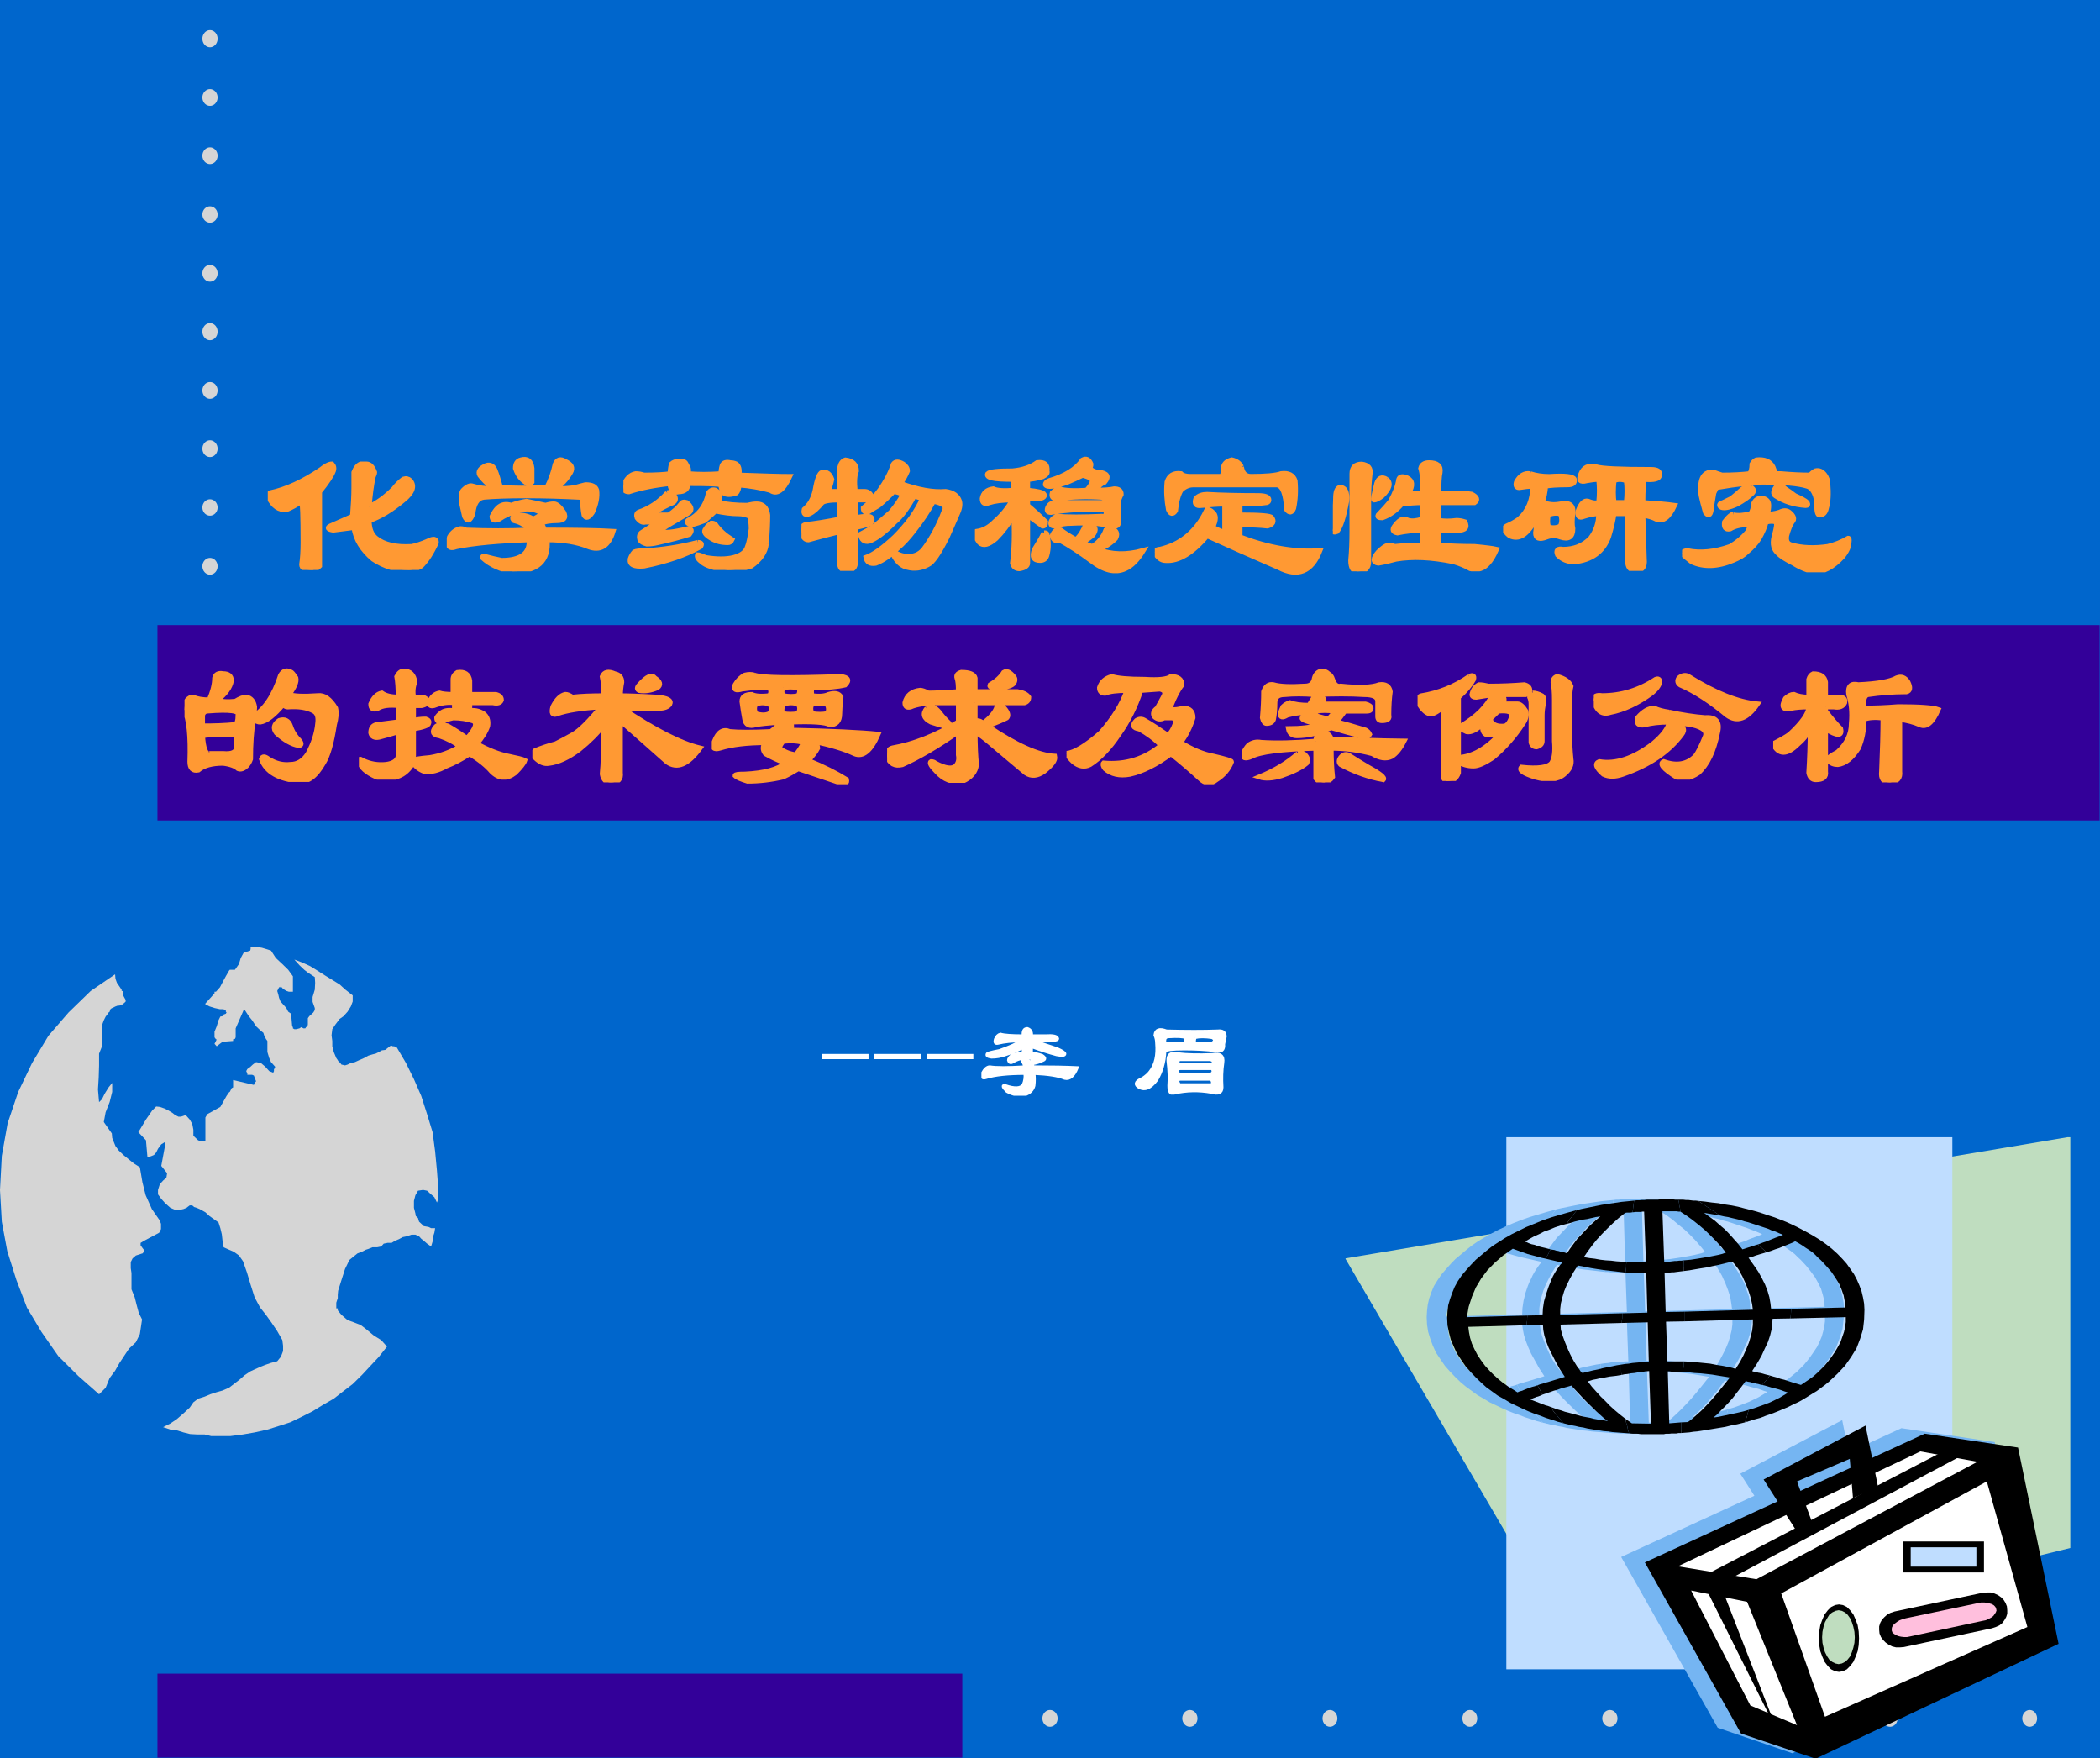 <?xml version="1.0" encoding="UTF-8" standalone="no"?>
<!DOCTYPE svg PUBLIC "-//W3C//DTD SVG 1.1//EN" "http://www.w3.org/Graphics/SVG/1.1/DTD/svg11.dtd">
<svg xmlns="http://www.w3.org/2000/svg" xmlns:xlink="http://www.w3.org/1999/xlink" version="1.1" width="645pt" height="540pt" viewBox="0 0 645 540">
<rect x="0" y="0" width="645" height="540" fill="#808080" stroke="none"/>
<g enable-background="new">
<g>
<g id="Layer-1" data-name="Artifact">
<clipPath id="cp0">
<path transform="matrix(1,0,0,-1,0,540)" d="M 0 0 L 645 0 L 645 540 L 0 540 Z " fill-rule="evenodd"/>
</clipPath>
<g clip-path="url(#cp0)">
<path transform="matrix(1,0,0,-1,0,540)" d="M 0 0 L 645 0 L 645 540 L 0 540 Z " fill="#0066cc" fill-rule="evenodd"/>
</g>
</g>
<g id="Layer-1" data-name="Artifact">
<path transform="matrix(1,0,0,-1,0,540)" d="M 48.36 .12 L 295.56 .12 L 295.56 25.92 L 48.36 25.92 Z " fill="#330099" fill-rule="evenodd"/>
</g>
<g id="Layer-1" data-name="Artifact">
<path transform="matrix(1,0,0,-1,0,540)" d="M 48.36 288 L 644.88 288 L 644.88 348 L 48.36 348 Z " fill="#330099" fill-rule="evenodd"/>
</g>
<g id="Layer-1" data-name="Artifact">
<path transform="matrix(1,0,0,-1,0,540)" d="M 62.16 528.12 C 62.16 529.58 63.208 530.76 64.5 530.76 C 65.792 530.76 66.84 529.58 66.84 528.12 C 66.84 526.66 65.792 525.48 64.5 525.48 C 63.208 525.48 62.16 526.66 62.16 528.12 Z " fill="#d5d5d5" fill-rule="evenodd"/>
</g>
<g id="Layer-1" data-name="Artifact">
<path transform="matrix(1,0,0,-1,0,540)" d="M 62.16 510.06 C 62.16 511.48 63.208 512.64 64.5 512.64 C 65.792 512.64 66.84 511.48 66.84 510.06 C 66.84 508.64 65.792 507.48 64.5 507.48 C 63.208 507.48 62.16 508.64 62.16 510.06 Z " fill="#d5d5d5" fill-rule="evenodd"/>
</g>
<g id="Layer-1" data-name="Artifact">
<path transform="matrix(1,0,0,-1,0,540)" d="M 62.16 492.18 C 62.16 493.6 63.208 494.76 64.5 494.76 C 65.792 494.76 66.84 493.6 66.84 492.18 C 66.84 490.76 65.792 489.6 64.5 489.6 C 63.208 489.6 62.16 490.76 62.16 492.18 Z " fill="#d5d5d5" fill-rule="evenodd"/>
</g>
<g id="Layer-1" data-name="Artifact">
<path transform="matrix(1,0,0,-1,0,540)" d="M 62.16 456.06 C 62.16 457.48 63.208 458.64 64.5 458.64 C 65.792 458.64 66.84 457.48 66.84 456.06 C 66.84 454.64 65.792 453.48 64.5 453.48 C 63.208 453.48 62.16 454.64 62.16 456.06 Z " fill="#d5d5d5" fill-rule="evenodd"/>
</g>
<g id="Layer-1" data-name="Artifact">
<path transform="matrix(1,0,0,-1,0,540)" d="M 62.16 438.12 C 62.16 439.58 63.208 440.76 64.5 440.76 C 65.792 440.76 66.84 439.58 66.84 438.12 C 66.84 436.66 65.792 435.48 64.5 435.48 C 63.208 435.48 62.16 436.66 62.16 438.12 Z " fill="#d5d5d5" fill-rule="evenodd"/>
</g>
<g id="Layer-1" data-name="Artifact">
<path transform="matrix(1,0,0,-1,0,540)" d="M 62.16 420.06 C 62.16 421.48 63.208 422.64 64.5 422.64 C 65.792 422.64 66.84 421.48 66.84 420.06 C 66.84 418.64 65.792 417.48 64.5 417.48 C 63.208 417.48 62.16 418.64 62.16 420.06 Z " fill="#d5d5d5" fill-rule="evenodd"/>
</g>
<g id="Layer-1" data-name="Artifact">
<path transform="matrix(1,0,0,-1,0,540)" d="M 62.16 402.18 C 62.16 403.6 63.208 404.76 64.5 404.76 C 65.792 404.76 66.84 403.6 66.84 402.18 C 66.84 400.76 65.792 399.6 64.5 399.6 C 63.208 399.6 62.16 400.76 62.16 402.18 Z " fill="#d5d5d5" fill-rule="evenodd"/>
</g>
<g id="Layer-1" data-name="Artifact">
<path transform="matrix(1,0,0,-1,0,540)" d="M 62.16 384.12 C 62.16 385.51 63.208 386.64 64.5 386.64 C 65.792 386.64 66.84 385.51 66.84 384.12 C 66.84 382.73 65.792 381.6 64.5 381.6 C 63.208 381.6 62.16 382.73 62.16 384.12 Z " fill="#d5d5d5" fill-rule="evenodd"/>
</g>
<g id="Layer-1" data-name="Artifact">
<path transform="matrix(1,0,0,-1,0,540)" d="M 62.16 366.06 C 62.16 367.48 63.208 368.64 64.5 368.64 C 65.792 368.64 66.84 367.48 66.84 366.06 C 66.84 364.64 65.792 363.48 64.5 363.48 C 63.208 363.48 62.16 364.64 62.16 366.06 Z " fill="#d5d5d5" fill-rule="evenodd"/>
</g>
<g id="Layer-1" data-name="Artifact">
<path transform="matrix(1,0,0,-1,0,540)" d="M 320.16 12.18 C 320.16 13.605 321.21 14.76 322.5 14.76 C 323.79 14.76 324.84 13.605 324.84 12.18 C 324.84 10.755 323.79 9.6 322.5 9.6 C 321.21 9.6 320.16 10.755 320.16 12.18 Z " fill="#d5d5d5" fill-rule="evenodd"/>
</g>
<g id="Layer-1" data-name="Artifact">
<path transform="matrix(1,0,0,-1,0,540)" d="M 363.12 12.18 C 363.12 13.605 364.17 14.76 365.46 14.76 C 366.75 14.76 367.8 13.605 367.8 12.18 C 367.8 10.755 366.75 9.6 365.46 9.6 C 364.17 9.6 363.12 10.755 363.12 12.18 Z " fill="#d5d5d5" fill-rule="evenodd"/>
</g>
<g id="Layer-1" data-name="Artifact">
<path transform="matrix(1,0,0,-1,0,540)" d="M 406.2 12.18 C 406.2 13.605 407.22 14.76 408.48 14.76 C 409.74 14.76 410.76 13.605 410.76 12.18 C 410.76 10.755 409.74 9.6 408.48 9.6 C 407.22 9.6 406.2 10.755 406.2 12.18 Z " fill="#d5d5d5" fill-rule="evenodd"/>
</g>
<g id="Layer-1" data-name="Artifact">
<path transform="matrix(1,0,0,-1,0,540)" d="M 449.16 12.18 C 449.16 13.605 450.18 14.76 451.44 14.76 C 452.7 14.76 453.72 13.605 453.72 12.18 C 453.72 10.755 452.7 9.6 451.44 9.6 C 450.18 9.6 449.16 10.755 449.16 12.18 Z " fill="#d5d5d5" fill-rule="evenodd"/>
</g>
<g id="Layer-1" data-name="Artifact">
<path transform="matrix(1,0,0,-1,0,540)" d="M 492.12 12.18 C 492.12 13.605 493.17 14.76 494.46 14.76 C 495.75 14.76 496.8 13.605 496.8 12.18 C 496.8 10.755 495.75 9.6 494.46 9.6 C 493.17 9.6 492.12 10.755 492.12 12.18 Z " fill="#d5d5d5" fill-rule="evenodd"/>
</g>
<g id="Layer-1" data-name="Artifact">
<path transform="matrix(1,0,0,-1,0,540)" d="M 535.08 12.18 C 535.08 13.605 536.15 14.76 537.48 14.76 C 538.81 14.76 539.88 13.605 539.88 12.18 C 539.88 10.755 538.81 9.6 537.48 9.6 C 536.15 9.6 535.08 10.755 535.08 12.18 Z " fill="#d5d5d5" fill-rule="evenodd"/>
</g>
<g id="Layer-1" data-name="Artifact">
<path transform="matrix(1,0,0,-1,0,540)" d="M 578.16 12.18 C 578.16 13.605 579.21 14.76 580.5 14.76 C 581.79 14.76 582.84 13.605 582.84 12.18 C 582.84 10.755 581.79 9.6 580.5 9.6 C 579.21 9.6 578.16 10.755 578.16 12.18 Z " fill="#d5d5d5" fill-rule="evenodd"/>
</g>
<g id="Layer-1" data-name="Artifact">
<path transform="matrix(1,0,0,-1,0,540)" d="M 621.12 12.18 C 621.12 13.605 622.14 14.76 623.4 14.76 C 624.66 14.76 625.68 13.605 625.68 12.18 C 625.68 10.755 624.66 9.6 623.4 9.6 C 622.14 9.6 621.12 10.755 621.12 12.18 Z " fill="#d5d5d5" fill-rule="evenodd"/>
</g>
<g id="Layer-1" data-name="Artifact">
<path transform="matrix(1,0,0,-1,0,540)" d="M 62.16 474.12 C 62.16 475.51 63.208 476.64 64.5 476.64 C 65.792 476.64 66.84 475.51 66.84 474.12 C 66.84 472.73 65.792 471.6 64.5 471.6 C 63.208 471.6 62.16 472.73 62.16 474.12 Z " fill="#d5d5d5" fill-rule="evenodd"/>
</g>
<g id="Layer-1" data-name="Artifact">
<path transform="matrix(1,0,0,-1,0,540)" d="M 30.43 111.73 L 32.443 113.72 L 33.674 116.72 L 35.352 118.97 L 36.695 121.35 L 39.603 125.72 L 41.729 127.72 L 42.959 130.22 L 43.631 134.72 L 42.624 136.72 L 41.953 139.22 L 41.393 141.47 L 40.386 143.97 L 40.386 145.72 L 40.386 147.35 L 40.386 148.97 L 40.163 150.47 L 40.163 152.35 L 40.722 153.47 L 41.729 154.35 L 43.631 154.97 L 43.743 154.97 L 44.19 155.47 L 44.19 155.72 L 44.19 156.1 L 43.631 156.85 L 43.183 157.47 L 43.183 158.22 L 44.19 158.85 L 48.889 161.35 L 49.448 162.47 L 49.448 163.35 L 49.448 164.1 L 49.001 165.22 L 46.651 168.6 L 44.749 172.85 L 43.743 176.85 L 42.959 181.47 L 41.169 182.6 L 39.603 183.85 L 37.925 185.22 L 36.471 186.6 L 35.464 187.97 L 34.905 189.35 L 34.457 190.47 L 34.345 191.85 L 31.884 195.35 L 32.443 198.35 L 33.674 201.47 L 34.457 204.6 L 34.457 207.35 L 33.338 205.97 L 32.108 203.97 L 31.325 202.35 L 30.43 201.47 L 30.094 205.35 L 30.318 208.97 L 30.43 212.72 L 30.43 216.35 L 31.325 218.6 L 31.325 220.22 L 31.325 222.47 L 31.436 224.1 L 31.436 225.35 L 31.884 226.6 L 32.443 227.72 L 33.115 228.6 L 33.338 228.97 L 33.674 229.22 L 33.898 229.97 L 34.345 230.35 L 34.457 230.35 L 35.464 230.85 L 36.135 231.1 L 36.695 231.1 L 37.366 231.47 L 37.701 231.47 L 37.925 231.72 L 38.596 232.35 L 38.596 232.85 L 37.701 234.47 L 37.701 234.85 L 37.701 235.35 L 37.701 235.6 L 37.366 235.6 L 37.366 235.97 L 36.695 236.97 L 35.911 238.1 L 35.464 239.35 L 35.352 240.72 L 27.857 235.6 L 21.032 228.97 L 14.879 221.85 L 9.845 213.47 L 5.594 204.6 L 2.349 194.97 L .559 184.97 L 0 174.47 L .559 164.72 L 2.237 155.72 L 5.034 146.85 L 8.279 138.35 L 12.754 130.85 L 17.9 123.47 L 24.053 117.35 L 30.43 111.73 " fill="#d5d5d5" fill-rule="evenodd"/>
</g>
<g id="Layer-1" data-name="Artifact">
<path transform="matrix(1,0,0,-1,0,540)" d="M 132.41 157.13 L 132.86 158.63 L 132.97 160 L 133.42 161.38 L 133.64 162.75 L 132.41 162.75 L 131.62 163.13 L 130.17 163.38 L 129.38 164.13 L 128.71 164.75 L 128.38 165.88 L 127.7 166.5 L 127.59 167.25 L 127.14 169 L 127.14 171.13 L 127.59 172.88 L 128.38 174.25 L 129.94 174.5 L 131.18 174.25 L 132.41 173.13 L 133.42 172.25 L 134.2 170.63 L 134.65 171.75 L 134.65 172.88 L 134.65 173.5 L 134.65 174.5 L 134.2 180.5 L 133.64 186.38 L 132.86 192.25 L 131.18 197.75 L 129.38 203.37 L 127.14 208.5 L 124.68 213.5 L 121.88 218.25 L 121.43 218.25 L 121.1 218.62 L 120.65 218.62 L 120.09 218.87 L 118.3 217.5 L 117.29 217.37 L 116.39 216.87 L 115.39 216.37 L 114.38 216.12 L 113.15 215.75 L 111.8 215 L 110.35 214.37 L 109 213.75 L 107.77 213.5 L 106.76 213 L 105.98 212.75 L 104.86 213 L 104.52 213.5 L 103.85 214.12 L 103.74 214.37 L 103.29 215 L 102.51 216.87 L 102.06 218.62 L 102.06 220.25 L 101.83 222 L 102.06 223.87 L 103.07 225.37 L 104.3 227 L 105.53 227.87 L 106.76 229.25 L 107.77 230.87 L 108.33 232.37 L 108.33 234.25 L 106.09 236 L 104.3 237.62 L 102.06 239 L 99.819 240.37 L 97.467 241.87 L 95.227 243.25 L 92.764 244.37 L 90.412 245.25 L 91.98 243.5 L 93.436 242.12 L 94.555 241.25 L 96.683 239.87 L 96.795 238.12 L 96.683 236 L 96.011 233.75 L 96.011 232.25 L 96.683 230.37 L 96.683 229.75 L 96.235 229 L 95.563 228.37 L 95.003 227.87 L 94.555 227.25 L 94.555 226.62 L 94.555 225.37 L 94.443 224.75 L 93.996 224.5 L 93.772 224.12 L 93.436 224.12 L 93.212 224.12 L 92.54 224.5 L 91.98 224.12 L 90.972 223.87 L 90.412 223.87 L 89.964 224.12 L 89.964 224.5 L 89.74 224.75 L 89.404 228.62 L 88.508 229.25 L 87.948 230.37 L 86.94 231.5 L 86.156 232.37 L 85.708 233.5 L 85.484 234.5 L 85.148 235.62 L 85.484 236.25 L 85.708 236.75 L 86.156 236.75 L 86.156 237 L 86.268 237 L 86.94 236.25 L 87.948 235.62 L 88.732 235.37 L 89.74 235.37 L 89.964 235.37 L 89.964 235.62 L 89.964 240.12 L 88.508 242.12 L 86.716 243.87 L 84.7 245.75 L 83.244 248 L 81.677 248.5 L 80.445 248.87 L 78.877 249.12 L 77.421 249.12 L 76.973 249.12 L 76.973 248.87 L 76.973 248.5 L 76.861 248 L 74.845 247.37 L 73.949 245.75 L 73.389 243.87 L 72.157 242.12 L 71.597 242.12 L 71.15 242.12 L 70.59 242.12 L 70.366 241.87 L 69.358 240.12 L 68.35 238.25 L 67.566 236.75 L 66.334 235.37 L 65.886 235.37 L 65.886 234.87 L 63.086 231.75 L 63.086 231.5 L 64.318 230.87 L 65.886 230.37 L 67.566 230 L 68.686 230 L 68.91 229.75 L 69.358 229.75 L 69.358 229.25 L 69.582 229 L 69.358 228.62 L 68.686 228.37 L 68.35 227.87 L 67.678 227.75 L 67.118 226.62 L 66.558 224.75 L 65.886 223.12 L 65.886 221.37 L 66.334 220.75 L 66.558 220.75 L 66.334 220.25 L 65.886 219.37 L 66.334 218.87 L 66.558 218.62 L 68.35 220 L 71.597 220.25 L 71.597 220.75 L 71.821 220.87 L 72.157 220.87 L 72.381 221.37 L 72.381 224.12 L 74.845 229.75 L 75.181 229.75 L 76.413 227.87 L 77.421 226.62 L 78.653 224.75 L 80.109 223.37 L 80.893 222.75 L 81.117 222 L 81.677 220.87 L 82.125 220.25 L 82.125 218.62 L 82.125 216.87 L 82.685 215 L 83.244 213.75 L 83.468 213.5 L 83.916 213 L 84.14 212.75 L 84.476 212.37 L 84.476 211.87 L 84.14 211.62 L 84.14 211 L 83.916 210.5 L 82.685 211 L 81.453 212.37 L 80.109 213.5 L 78.653 213.75 L 77.645 213 L 76.973 212.37 L 75.965 211.62 L 75.629 211 L 75.853 210.5 L 75.965 210.37 L 75.965 209.87 L 76.413 209.87 L 77.421 209.87 L 77.981 209.62 L 78.205 209 L 78.653 207.87 L 78.205 207.37 L 77.981 206.75 L 71.597 208.25 L 71.597 207.37 L 71.597 206.75 L 71.597 206 L 71.15 205.75 L 70.59 204.62 L 70.366 204.5 L 69.582 203.37 L 67.678 200 L 63.646 197.75 L 63.534 197.5 L 63.086 196.75 L 63.086 196.13 L 63.086 195.38 L 63.086 194.25 L 63.086 192.5 L 63.086 190.5 L 63.086 189.38 L 61.854 189.38 L 60.846 189.75 L 60.062 190.5 L 59.391 191.13 L 59.391 193 L 59.055 194.75 L 58.271 196.13 L 57.039 197.5 L 55.583 197 L 54.799 197 L 53.791 197.5 L 53.007 198.13 L 51.775 198.88 L 50.543 199.5 L 49.087 200 L 47.968 200.12 L 46.736 198.88 L 44.832 196.13 L 43.04 193.13 L 42.48 192.25 L 44.832 189.75 L 45.28 184.63 L 45.728 184.63 L 46.736 185 L 47.296 185.25 L 47.968 186 L 48.527 187.13 L 48.975 187.75 L 49.535 188.5 L 50.543 189.13 L 50.767 189.13 L 50.767 188.63 L 50.767 188.5 L 49.535 181.88 L 51.327 179.63 L 51.103 178.25 L 50.095 177.38 L 49.087 176.25 L 48.527 174.5 L 48.527 173.13 L 49.535 171.75 L 50.767 170.38 L 52.335 169 L 53.791 168.38 L 55.247 168.38 L 56.367 168.63 L 57.263 169 L 58.271 169.75 L 59.055 169.75 L 59.615 169.25 L 60.398 169 L 61.294 168.63 L 63.086 167.63 L 64.318 166.5 L 65.886 165.38 L 67.118 164.5 L 67.678 162.75 L 68.126 160.88 L 68.35 158.88 L 68.686 156.88 L 70.366 156.13 L 71.821 155.5 L 73.389 154.38 L 74.621 152.63 L 75.853 149.13 L 76.973 145.38 L 78.205 141.51 L 79.885 138.38 L 81.677 136.13 L 83.468 133.63 L 85.148 131.13 L 86.716 128.38 L 86.94 126.63 L 86.94 125.01 L 86.268 123.26 L 85.148 121.88 L 83.244 121.38 L 81.453 120.76 L 79.885 120.13 L 78.205 119.38 L 76.861 118.76 L 75.181 117.63 L 73.613 116.26 L 71.821 114.88 L 70.366 113.76 L 68.35 112.88 L 66.558 112.38 L 64.654 111.76 L 62.862 111.01 L 60.846 110.38 L 59.391 109.26 L 58.271 107.63 L 56.367 105.88 L 54.351 104.13 L 52.335 102.76 L 50.095 101.63 L 52.335 100.88 L 54.351 100.63 L 56.367 100.01 L 58.383 99.51 L 60.622 99.385 L 62.862 99.385 L 64.878 98.885 L 67.118 98.885 L 70.702 98.885 L 74.621 99.385 L 78.205 100.01 L 82.125 100.88 L 85.708 102.01 L 89.18 103.13 L 92.54 104.76 L 96.011 106.51 L 99.035 108.38 L 102.51 110.38 L 105.08 112.38 L 108.33 114.88 L 111.13 117.63 L 113.82 120.51 L 116.39 123.26 L 118.86 126.38 L 117.07 128.38 L 114.83 129.76 L 112.59 131.63 L 110.79 133.01 L 108.55 133.88 L 106.76 134.51 L 104.86 136.13 L 103.74 137.51 L 103.74 137.63 L 103.74 138.13 L 103.29 138.13 L 103.29 138.38 L 103.29 139.88 L 103.74 141.26 L 103.74 142.26 L 103.85 143.51 L 104.86 146.76 L 105.98 150.25 L 107.32 153 L 109.79 155 L 111.13 155.5 L 112.36 156.13 L 113.15 156.38 L 114.38 156.88 L 115.83 156.88 L 117.07 157.13 L 117.85 158 L 119.08 158.25 L 120.31 158.25 L 121.32 158.88 L 122.55 159.38 L 123.67 160 L 124.9 160.25 L 126.36 160.75 L 127.59 160.75 L 128.71 160.25 L 129.38 159.5 L 130.17 158.88 L 131.18 158 L 132.41 157.13 " fill="#d5d5d5" fill-rule="evenodd"/>
</g>
<g id="Layer-1" data-name="Artifact">
<path transform="matrix(1,0,0,-1,0,540)" d="M 64.04 177.64 L 65.808 176.76 L 66.25 176.76 L 66.25 177.39 L 65.808 177.64 L 65.808 178.01 L 64.261 178.76 L 63.488 180.14 L 62.825 181.51 L 62.272 183.26 L 60.394 185.76 L 60.063 185.26 L 59.621 184.64 L 59.4 184.39 L 59.4 183.51 L 59.4 183.26 L 60.394 181.89 L 61.61 180.14 L 62.825 178.76 L 64.04 177.64 " fill="#d5d5d5" fill-rule="evenodd"/>
</g>
<g id="Layer-1" data-name="P">
<clipPath id="cp1">
<path transform="matrix(1,0,0,-1,0,540)" d="M 0 0 L 645 0 L 645 540 L 0 540 Z " fill-rule="evenodd"/>
</clipPath>
<g clip-path="url(#cp1)">
<symbol id="font_2_846">
<path d="M .576 .359 C .622 .38 .669 .414 .716 .461 C .732 .482 .75 .5 .771 .516 C .786 .521 .799 .518 .81 .508 C .836 .477 .823 .44 .771 .398 C .703 .341 .638 .302 .576 .281 C .576 .234 .589 .201 .615 .18 C .661 .143 .729 .128 .818 .133 C .844 .138 .875 .148 .911 .164 C .943 .18 .958 .177 .958 .156 C .932 .099 .904 .055 .872 .023 C .846 .008 .823 0 .802 0 C .729 0 .661 .021 .599 .062 C .536 .115 .5 .174 .49 .242 C .453 .237 .414 .232 .372 .227 C .341 .232 .336 .24 .357 .25 C .393 .266 .435 .284 .482 .305 C .487 .367 .49 .422 .49 .469 L .49 .555 C .5 .581 .513 .596 .529 .602 C .539 .602 .549 .602 .56 .602 C .581 .602 .596 .586 .607 .555 C .607 .549 .604 .542 .599 .531 C .589 .484 .581 .427 .576 .359 M .372 .562 C .362 .536 .336 .497 .294 .445 L .294 .023 C .284 .013 .271 .005 .255 0 C .214 0 .193 .01 .193 .031 C .198 .062 .201 .104 .201 .156 C .201 .307 .198 .385 .193 .391 C .161 .37 .133 .354 .107 .344 C .065 .339 .031 .362 .005 .414 C 0 .424 .003 .432 .013 .438 C .107 .458 .203 .503 .302 .57 C .328 .591 .349 .602 .365 .602 C .375 .591 .378 .578 .372 .562 Z "/>
</symbol>
<symbol id="font_2_1096">
<path d="M .469 .234 C .453 .26 .424 .279 .383 .289 C .367 .305 .375 .315 .406 .32 C .438 .32 .466 .312 .492 .297 C .539 .318 .547 .333 .516 .344 C .479 .359 .44 .359 .398 .344 C .362 .333 .328 .318 .297 .297 C .271 .286 .258 .292 .258 .312 C .268 .333 .279 .349 .289 .359 C .31 .38 .336 .385 .367 .375 C .393 .385 .422 .393 .453 .398 C .479 .393 .516 .385 .562 .375 C .578 .38 .594 .383 .609 .383 C .625 .383 .643 .367 .664 .336 C .68 .305 .667 .289 .625 .289 C .589 .289 .557 .284 .531 .273 C .542 .268 .549 .255 .555 .234 C .732 .234 .862 .232 .945 .227 C .919 .143 .872 .115 .805 .141 C .742 .167 .664 .18 .57 .18 C .581 .06 .516 0 .375 0 C .307 .01 .25 .036 .203 .078 C .203 .083 .206 .086 .211 .086 C .247 .076 .281 .068 .312 .062 C .422 .062 .474 .102 .469 .18 C .292 .174 .154 .161 .055 .141 C .013 .125 0 .143 .016 .195 C .031 .221 .052 .237 .078 .242 C .089 .242 .099 .24 .109 .234 C .234 .229 .354 .229 .469 .234 M .227 .602 C .247 .607 .263 .599 .273 .578 C .284 .552 .294 .518 .305 .477 C .378 .471 .466 .471 .57 .477 C .591 .518 .607 .562 .617 .609 C .628 .635 .646 .641 .672 .625 C .708 .609 .719 .589 .703 .562 C .682 .526 .654 .495 .617 .469 C .664 .469 .703 .471 .734 .477 C .75 .482 .768 .487 .789 .492 C .826 .492 .846 .482 .852 .461 C .857 .424 .849 .383 .828 .336 C .807 .305 .792 .299 .781 .32 C .776 .346 .773 .375 .773 .406 C .773 .417 .766 .422 .75 .422 C .651 .427 .552 .43 .453 .43 C .349 .43 .268 .427 .211 .422 C .174 .417 .154 .385 .148 .328 C .133 .286 .117 .281 .102 .312 C .096 .339 .091 .362 .086 .383 C .081 .424 .083 .451 .094 .461 C .115 .482 .133 .49 .148 .484 C .18 .474 .219 .469 .266 .469 C .229 .5 .203 .526 .188 .547 C .177 .568 .19 .586 .227 .602 M .422 .633 C .458 .643 .479 .628 .484 .586 C .484 .56 .484 .534 .484 .508 C .479 .503 .477 .497 .477 .492 C .435 .508 .406 .539 .391 .586 C .391 .612 .401 .628 .422 .633 Z "/>
</symbol>
<symbol id="font_2_389f">
<path d="M .117 .539 C .185 .539 .234 .542 .266 .547 C .266 .562 .268 .581 .273 .602 C .284 .612 .297 .617 .312 .617 C .339 .622 .354 .615 .359 .594 C .37 .583 .372 .568 .367 .547 C .424 .542 .487 .542 .555 .547 C .555 .562 .557 .578 .562 .594 C .568 .609 .583 .615 .609 .609 C .62 .609 .63 .607 .641 .602 C .656 .591 .661 .57 .656 .539 C .797 .534 .893 .531 .945 .531 C .909 .453 .872 .427 .836 .453 C .779 .469 .719 .479 .656 .484 C .656 .464 .651 .448 .641 .438 C .609 .427 .586 .427 .57 .438 C .56 .453 .555 .469 .555 .484 C .544 .49 .482 .492 .367 .492 C .367 .461 .349 .445 .312 .445 C .297 .44 .284 .445 .273 .461 C .268 .466 .266 .477 .266 .492 C .172 .482 .094 .466 .031 .445 C .01 .445 0 .456 0 .477 C .016 .518 .039 .542 .07 .547 C .086 .547 .102 .544 .117 .539 M .25 .438 C .26 .443 .273 .438 .289 .422 C .299 .406 .297 .393 .281 .383 C .255 .372 .219 .354 .172 .328 C .172 .323 .18 .318 .195 .312 C .216 .312 .237 .312 .258 .312 C .289 .333 .312 .354 .328 .375 C .333 .385 .344 .388 .359 .383 C .385 .362 .391 .344 .375 .328 C .333 .302 .294 .279 .258 .258 C .216 .232 .201 .219 .211 .219 C .232 .208 .284 .214 .367 .234 C .388 .234 .391 .224 .375 .203 C .328 .188 .268 .172 .195 .156 C .174 .151 .154 .148 .133 .148 C .112 .154 .099 .161 .094 .172 C .089 .188 .091 .201 .102 .211 C .133 .232 .167 .253 .203 .273 L .125 .273 C .109 .268 .094 .276 .078 .297 C .073 .312 .076 .323 .086 .328 C .148 .349 .203 .385 .25 .438 M .422 .156 C .443 .156 .448 .148 .438 .133 C .354 .086 .247 .049 .117 .023 C .06 .018 .034 .031 .039 .062 C .044 .078 .052 .091 .062 .102 C .073 .107 .094 .109 .125 .109 C .224 .115 .323 .13 .422 .156 M .812 .148 C .807 .102 .779 .06 .727 .023 C .68 .008 .635 0 .594 0 C .516 .01 .466 .026 .445 .047 C .424 .062 .417 .076 .422 .086 C .427 .086 .443 .081 .469 .07 C .531 .06 .583 .06 .625 .07 C .667 .081 .693 .099 .703 .125 C .714 .151 .721 .188 .727 .234 C .727 .26 .724 .284 .719 .305 C .698 .315 .677 .32 .656 .32 C .615 .32 .57 .326 .523 .336 C .513 .326 .492 .307 .461 .281 C .435 .271 .411 .263 .391 .258 C .365 .263 .357 .271 .367 .281 C .43 .312 .469 .365 .484 .438 C .495 .453 .508 .458 .523 .453 C .549 .438 .555 .414 .539 .383 C .586 .372 .641 .367 .703 .367 C .724 .372 .742 .375 .758 .375 C .794 .375 .815 .354 .82 .312 C .82 .271 .818 .216 .812 .148 M .523 .258 C .544 .227 .576 .198 .617 .172 C .612 .161 .604 .156 .594 .156 C .557 .156 .526 .164 .5 .18 C .464 .201 .453 .219 .469 .234 C .474 .245 .484 .255 .5 .266 C .51 .266 .518 .263 .523 .258 Z "/>
</symbol>
<symbol id="font_2_2799">
<path d="M .219 .404 C .161 .404 .128 .398 .117 .388 C .091 .357 .068 .336 .047 .326 C .021 .315 .01 .323 .016 .349 C .047 .375 .068 .411 .078 .458 C .089 .521 .102 .555 .117 .56 C .143 .565 .161 .552 .172 .521 C .167 .495 .159 .471 .148 .451 L .219 .451 L .219 .591 C .224 .612 .234 .625 .25 .63 C .292 .625 .312 .604 .312 .568 C .302 .547 .299 .508 .305 .451 L .359 .451 C .375 .451 .388 .443 .398 .427 C .393 .411 .378 .404 .352 .404 L .305 .404 L .305 .302 C .362 .312 .393 .312 .398 .302 C .404 .292 .401 .281 .391 .271 C .365 .26 .336 .253 .305 .247 L .305 .06 C .31 .029 .299 .01 .273 .005 C .242 -0 .224 .008 .219 .029 L .219 .224 C .156 .208 .096 .193 .039 .177 C .018 .177 .005 .195 0 .232 C 0 .247 .008 .258 .023 .263 C .076 .268 .141 .279 .219 .294 L .219 .404 M .523 .607 C .534 .622 .552 .622 .578 .607 C .594 .596 .602 .583 .602 .568 C .591 .542 .578 .518 .562 .497 C .661 .461 .747 .445 .82 .451 C .862 .445 .888 .427 .898 .396 C .904 .375 .898 .349 .883 .318 C .867 .281 .849 .24 .828 .193 C .781 .099 .745 .047 .719 .036 C .682 .016 .643 .01 .602 .021 C .576 .026 .552 .044 .531 .076 C .521 .091 .523 .099 .539 .099 C .56 .089 .578 .083 .594 .083 C .635 .078 .669 .091 .695 .122 C .742 .185 .781 .258 .812 .341 C .828 .367 .807 .385 .75 .396 C .719 .339 .682 .284 .641 .232 C .609 .19 .578 .156 .547 .13 C .505 .089 .464 .06 .422 .044 C .391 .039 .372 .049 .367 .076 C .409 .091 .464 .13 .531 .193 C .562 .224 .594 .26 .625 .302 C .651 .339 .672 .375 .688 .411 L .641 .427 C .604 .359 .568 .31 .531 .279 C .469 .216 .419 .18 .383 .169 C .357 .164 .341 .177 .336 .208 C .357 .219 .38 .232 .406 .247 C .427 .263 .461 .292 .508 .333 C .539 .37 .562 .404 .578 .435 C .557 .445 .539 .451 .523 .451 C .497 .424 .469 .398 .438 .372 C .411 .357 .391 .344 .375 .333 C .359 .333 .352 .341 .352 .357 C .383 .383 .414 .417 .445 .458 C .482 .51 .508 .56 .523 .607 Z "/>
</symbol>
<symbol id="font_2_2f63">
<path d="M .221 .331 C .19 .279 .156 .234 .12 .198 C .078 .161 .047 .154 .026 .174 C .005 .201 -0 .221 .01 .237 C .047 .242 .081 .26 .112 .292 C .154 .328 .188 .37 .214 .417 C .156 .417 .112 .411 .081 .401 C .055 .391 .042 .398 .042 .424 C .047 .456 .068 .474 .104 .479 C .125 .469 .164 .466 .221 .471 L .221 .534 C .164 .534 .122 .536 .096 .542 C .076 .547 .068 .555 .073 .565 C .083 .576 .13 .581 .214 .581 C .271 .586 .318 .602 .354 .628 C .396 .633 .414 .617 .409 .581 C .414 .57 .406 .56 .385 .549 C .349 .539 .32 .534 .299 .534 L .299 .471 C .357 .466 .388 .458 .393 .448 C .398 .438 .391 .43 .37 .424 L .299 .424 L .299 .385 C .336 .354 .37 .323 .401 .292 C .401 .276 .396 .268 .385 .268 C .349 .294 .32 .315 .299 .331 L .299 .057 C .299 .042 .284 .031 .253 .026 C .232 .026 .219 .036 .214 .057 C .224 .135 .227 .227 .221 .331 M .682 .471 C .734 .471 .771 .474 .792 .479 C .818 .479 .831 .469 .831 .448 C .82 .427 .815 .411 .815 .401 L .815 .299 C .82 .273 .807 .263 .776 .268 C .719 .284 .643 .289 .549 .284 C .513 .284 .482 .279 .456 .268 C .44 .268 .432 .273 .432 .284 C .432 .299 .443 .312 .464 .323 C .526 .318 .612 .318 .721 .323 C .742 .318 .75 .331 .745 .362 C .635 .367 .531 .362 .432 .346 C .411 .346 .406 .357 .417 .378 C .422 .388 .432 .396 .448 .401 L .745 .401 C .75 .417 .742 .427 .721 .432 C .638 .438 .552 .435 .464 .424 C .443 .424 .435 .435 .44 .456 C .451 .466 .464 .474 .479 .479 C .51 .469 .562 .466 .635 .471 C .651 .487 .661 .503 .667 .518 C .672 .534 .654 .547 .612 .557 C .581 .542 .552 .529 .526 .518 C .453 .492 .411 .487 .401 .503 C .401 .513 .409 .521 .424 .526 C .513 .552 .576 .591 .612 .643 C .633 .654 .648 .646 .659 .62 C .659 .609 .656 .602 .651 .596 C .667 .581 .685 .573 .706 .573 C .753 .568 .763 .549 .737 .518 C .721 .513 .703 .497 .682 .471 M .393 .229 C .404 .229 .409 .227 .409 .221 C .419 .18 .419 .141 .409 .104 C .404 .083 .391 .073 .37 .073 C .333 .073 .323 .094 .339 .135 C .359 .167 .378 .198 .393 .229 M .487 .245 C .508 .229 .536 .211 .573 .19 C .589 .201 .604 .221 .62 .253 C .625 .268 .635 .276 .651 .276 C .688 .266 .693 .245 .667 .214 C .641 .193 .62 .18 .604 .174 L .667 .151 C .703 .172 .729 .203 .745 .245 C .76 .255 .776 .255 .792 .245 C .807 .234 .81 .219 .799 .198 C .768 .167 .734 .146 .698 .135 C .776 .104 .862 .102 .956 .128 C .924 .076 .891 .042 .854 .026 C .797 0 .732 .016 .659 .073 C .596 .12 .536 .159 .479 .19 C .458 .18 .445 .188 .44 .214 C .451 .24 .466 .25 .487 .245 Z "/>
</symbol>
<symbol id="font_2_10ca">
<path d="M .492 .628 C .497 .591 .516 .573 .547 .573 C .63 .573 .688 .578 .719 .589 C .76 .594 .786 .581 .797 .549 C .802 .492 .799 .44 .789 .393 C .779 .367 .766 .365 .75 .385 C .745 .474 .727 .521 .695 .526 L .219 .526 C .193 .526 .169 .516 .148 .495 C .133 .469 .122 .43 .117 .378 C .102 .357 .089 .359 .078 .385 C .068 .438 .065 .49 .07 .542 C .081 .578 .107 .594 .148 .589 C .159 .578 .177 .573 .203 .573 L .375 .573 C .385 .573 .391 .591 .391 .628 C .396 .648 .411 .661 .438 .667 C .464 .661 .482 .648 .492 .628 M .586 .464 C .628 .464 .648 .456 .648 .44 C .648 .43 .641 .424 .625 .424 C .589 .419 .542 .417 .484 .417 L .484 .354 C .599 .354 .659 .349 .664 .339 C .68 .318 .672 .302 .641 .292 C .599 .297 .547 .299 .484 .299 L .484 .229 C .646 .167 .797 .141 .938 .151 C .891 .031 .812 -0 .703 .057 C .557 .12 .422 .18 .297 .237 C .214 .138 .135 .091 .062 .096 C .036 .096 .016 .112 0 .143 C .005 .154 .016 .159 .031 .159 C .141 .185 .224 .25 .281 .354 C .286 .365 .292 .375 .297 .385 C .307 .385 .318 .38 .328 .37 C .349 .354 .349 .326 .328 .284 C .349 .273 .372 .263 .398 .253 L .398 .417 C .362 .417 .318 .414 .266 .409 C .234 .404 .224 .417 .234 .448 C .25 .464 .271 .471 .297 .471 C .38 .466 .477 .464 .586 .464 Z "/>
</symbol>
<symbol id="font_2_1557">
<path d="M .508 .297 L .508 .391 C .471 .391 .432 .388 .391 .383 C .359 .346 .323 .32 .281 .305 C .26 .305 .253 .31 .258 .32 C .289 .352 .312 .378 .328 .398 C .354 .445 .37 .487 .375 .523 C .38 .539 .396 .542 .422 .531 C .453 .516 .456 .487 .43 .445 C .451 .44 .477 .44 .508 .445 C .513 .508 .51 .555 .5 .586 C .505 .607 .521 .617 .547 .617 C .594 .617 .615 .599 .609 .562 C .604 .542 .602 .503 .602 .445 L .703 .445 C .729 .445 .758 .443 .789 .438 C .82 .422 .826 .406 .805 .391 C .763 .391 .724 .391 .688 .391 L .602 .391 L .602 .289 C .633 .284 .667 .284 .703 .289 C .719 .289 .734 .286 .75 .281 C .766 .25 .753 .234 .711 .234 L .602 .234 L .602 .148 C .674 .143 .742 .141 .805 .141 C .867 .135 .909 .13 .93 .125 C .914 .089 .898 .062 .883 .047 C .857 .016 .823 .005 .781 .016 C .755 .031 .724 .044 .688 .055 C .562 .081 .453 .086 .359 .07 C .323 .06 .289 .052 .258 .047 C .227 .052 .227 .073 .258 .109 C .279 .13 .297 .143 .312 .148 C .328 .148 .341 .146 .352 .141 C .398 .146 .451 .148 .508 .148 L .508 .234 C .461 .234 .414 .229 .367 .219 C .341 .224 .336 .237 .352 .258 C .367 .279 .383 .292 .398 .297 C .409 .297 .419 .294 .43 .289 C .451 .284 .477 .286 .508 .297 M .305 .523 C .331 .503 .323 .471 .281 .43 C .26 .414 .245 .406 .234 .406 C .229 .406 .234 .438 .25 .5 C .26 .531 .279 .539 .305 .523 M .164 .609 C .201 .604 .216 .586 .211 .555 C .206 .513 .203 .466 .203 .414 C .203 .294 .203 .174 .203 .055 C .203 .018 .182 0 .141 0 C .115 0 .102 .021 .102 .062 C .107 .115 .109 .169 .109 .227 C .109 .383 .109 .492 .109 .555 C .109 .591 .128 .609 .164 .609 M .078 .398 C .062 .31 .044 .253 .023 .227 C .008 .221 0 .224 0 .234 C .01 .318 .016 .378 .016 .414 C .016 .451 .023 .471 .039 .477 C .07 .477 .083 .451 .078 .398 Z "/>
</symbol>
<symbol id="font_2_2d44">
<path d="M .544 .388 C .549 .435 .549 .479 .544 .521 C .523 .521 .5 .518 .474 .513 C .438 .503 .427 .516 .443 .552 C .458 .589 .487 .602 .529 .591 C .56 .581 .664 .576 .841 .576 C .878 .576 .893 .565 .888 .544 C .888 .523 .859 .516 .802 .521 C .797 .5 .794 .456 .794 .388 C .872 .383 .932 .378 .974 .372 C .943 .305 .909 .279 .872 .294 C .852 .305 .826 .312 .794 .318 L .802 .068 C .807 .021 .789 -0 .747 .005 C .721 .005 .708 .023 .708 .06 L .708 .326 L .63 .326 C .625 .289 .615 .245 .599 .193 C .568 .109 .503 .062 .404 .052 C .367 .052 .336 .065 .31 .091 C .299 .117 .31 .128 .341 .122 C .404 .122 .456 .143 .497 .185 C .529 .227 .544 .273 .544 .326 C .518 .326 .49 .32 .458 .31 C .432 .299 .422 .31 .427 .341 C .443 .383 .461 .401 .482 .396 C .508 .385 .529 .383 .544 .388 M .154 .552 C .185 .542 .221 .536 .263 .536 C .352 .542 .398 .536 .404 .521 C .409 .5 .396 .49 .365 .49 C .307 .49 .266 .487 .24 .482 C .24 .451 .232 .414 .216 .372 C .216 .383 .229 .385 .255 .38 C .276 .375 .299 .375 .326 .38 C .378 .391 .401 .372 .396 .326 C .391 .289 .391 .26 .396 .24 C .396 .193 .372 .177 .326 .193 C .299 .203 .273 .203 .247 .193 C .206 .177 .185 .185 .185 .216 C .19 .242 .19 .268 .185 .294 C .138 .206 .089 .174 .036 .201 C .005 .227 -0 .245 .021 .255 C .047 .266 .07 .279 .091 .294 C .143 .341 .169 .404 .169 .482 C .148 .482 .122 .479 .091 .474 C .076 .474 .07 .484 .076 .505 C .096 .542 .122 .557 .154 .552 M .63 .388 L .701 .388 C .706 .435 .706 .477 .701 .513 C .674 .523 .651 .523 .63 .513 C .625 .466 .625 .424 .63 .388 M .255 .318 C .25 .276 .253 .253 .263 .247 C .289 .242 .31 .245 .326 .255 C .336 .276 .336 .299 .326 .326 C .299 .331 .276 .328 .255 .318 Z "/>
</symbol>
<symbol id="font_2_2fa6">
<path d="M .289 .326 C .32 .32 .354 .323 .391 .333 C .401 .349 .406 .367 .406 .388 C .417 .414 .435 .424 .461 .419 C .482 .414 .492 .401 .492 .38 C .492 .365 .49 .349 .484 .333 C .5 .328 .523 .331 .555 .341 C .576 .352 .594 .352 .609 .341 C .635 .32 .641 .302 .625 .286 C .615 .271 .604 .245 .594 .208 C .589 .177 .599 .159 .625 .154 C .682 .138 .75 .135 .828 .146 C .87 .156 .909 .172 .945 .193 C .951 .193 .951 .177 .945 .146 C .94 .13 .93 .112 .914 .091 C .857 .029 .802 -0 .75 .005 C .714 .01 .674 .026 .633 .052 C .591 .073 .562 .091 .547 .107 C .521 .128 .513 .159 .523 .201 C .539 .258 .542 .286 .531 .286 C .521 .292 .503 .292 .477 .286 C .471 .26 .458 .229 .438 .193 C .422 .167 .398 .141 .367 .115 C .352 .099 .326 .083 .289 .068 C .201 .031 .122 .029 .055 .06 C .034 .076 .016 .091 0 .107 C .005 .117 .016 .122 .031 .122 C .104 .107 .185 .115 .273 .146 C .31 .167 .344 .195 .375 .232 C .385 .253 .385 .266 .375 .271 C .333 .271 .299 .263 .273 .247 C .247 .242 .237 .255 .242 .286 C .258 .307 .271 .32 .281 .326 L .289 .326 M .586 .474 C .602 .464 .62 .451 .641 .435 C .677 .419 .701 .406 .711 .396 C .716 .385 .714 .38 .703 .38 C .635 .385 .578 .404 .531 .435 C .516 .445 .518 .464 .539 .49 C .549 .5 .565 .495 .586 .474 M .391 .482 C .411 .471 .411 .458 .391 .443 C .375 .427 .349 .409 .312 .388 C .266 .367 .234 .362 .219 .372 C .208 .383 .214 .391 .234 .396 C .255 .406 .271 .414 .281 .419 C .307 .44 .326 .456 .336 .466 C .352 .482 .37 .487 .391 .482 M .516 .599 L .531 .56 L .562 .56 C .62 .555 .674 .552 .727 .552 C .737 .562 .747 .57 .758 .576 C .779 .581 .797 .573 .812 .552 C .823 .536 .828 .521 .828 .505 C .833 .448 .831 .401 .82 .365 C .815 .339 .802 .326 .781 .326 C .771 .326 .766 .344 .766 .38 C .766 .401 .763 .419 .758 .435 C .747 .466 .732 .484 .711 .49 C .664 .505 .578 .513 .453 .513 C .422 .508 .391 .505 .359 .505 C .307 .5 .253 .492 .195 .482 C .19 .471 .185 .461 .18 .451 C .174 .419 .169 .385 .164 .349 C .159 .323 .148 .32 .133 .341 C .122 .378 .115 .409 .109 .435 C .104 .466 .104 .492 .109 .513 C .115 .544 .13 .562 .156 .568 C .167 .568 .174 .568 .18 .568 C .195 .562 .211 .557 .227 .552 C .289 .552 .341 .555 .383 .56 C .393 .57 .398 .589 .398 .615 C .404 .625 .411 .633 .422 .638 C .469 .643 .5 .63 .516 .599 Z "/>
</symbol>
<use xlink:href="#font_2_846" transform="matrix(54.024,0,0,-54.024,82.249,175.076)" fill="#ff9933"/>
<use xlink:href="#font_2_1096" transform="matrix(54.024,0,0,-54.024,137.216,175.498)" fill="#ff9933"/>
<use xlink:href="#font_2_389f" transform="matrix(54.024,0,0,-54.024,191.48,175.076)" fill="#ff9933"/>
<use xlink:href="#font_2_2799" transform="matrix(54.024,0,0,-54.024,246.166,175.357)" fill="#ff9933"/>
<use xlink:href="#font_2_2f63" transform="matrix(54.024,0,0,-54.024,299.445,176.061)" fill="#ff9933"/>
<use xlink:href="#font_2_10ca" transform="matrix(54.024,0,0,-54.024,354.694,177.327)" fill="#ff9933"/>
<use xlink:href="#font_2_1557" transform="matrix(54.024,0,0,-54.024,409.38,175.498)" fill="#ff9933"/>
<use xlink:href="#font_2_2d44" transform="matrix(54.024,0,0,-54.024,461.675,175.357)" fill="#ff9933"/>
<use xlink:href="#font_2_2fa6" transform="matrix(54.024,0,0,-54.024,516.642,175.779)" fill="#ff9933"/>
<use xlink:href="#font_2_846" stroke-width=".029" stroke-linecap="butt" stroke-miterlimit="10" stroke-linejoin="miter" transform="matrix(54.024,0,0,-54.024,82.249,175.076)" fill="none" stroke="#ff9933"/>
<use xlink:href="#font_2_1096" stroke-width=".029" stroke-linecap="butt" stroke-miterlimit="10" stroke-linejoin="miter" transform="matrix(54.024,0,0,-54.024,137.216,175.498)" fill="none" stroke="#ff9933"/>
<use xlink:href="#font_2_389f" stroke-width=".029" stroke-linecap="butt" stroke-miterlimit="10" stroke-linejoin="miter" transform="matrix(54.024,0,0,-54.024,191.48,175.076)" fill="none" stroke="#ff9933"/>
<use xlink:href="#font_2_2799" stroke-width=".029" stroke-linecap="butt" stroke-miterlimit="10" stroke-linejoin="miter" transform="matrix(54.024,0,0,-54.024,246.166,175.357)" fill="none" stroke="#ff9933"/>
<use xlink:href="#font_2_2f63" stroke-width=".029" stroke-linecap="butt" stroke-miterlimit="10" stroke-linejoin="miter" transform="matrix(54.024,0,0,-54.024,299.445,176.061)" fill="none" stroke="#ff9933"/>
<use xlink:href="#font_2_10ca" stroke-width=".029" stroke-linecap="butt" stroke-miterlimit="10" stroke-linejoin="miter" transform="matrix(54.024,0,0,-54.024,354.694,177.327)" fill="none" stroke="#ff9933"/>
<use xlink:href="#font_2_1557" stroke-width=".029" stroke-linecap="butt" stroke-miterlimit="10" stroke-linejoin="miter" transform="matrix(54.024,0,0,-54.024,409.38,175.498)" fill="none" stroke="#ff9933"/>
<use xlink:href="#font_2_2d44" stroke-width=".029" stroke-linecap="butt" stroke-miterlimit="10" stroke-linejoin="miter" transform="matrix(54.024,0,0,-54.024,461.675,175.357)" fill="none" stroke="#ff9933"/>
<use xlink:href="#font_2_2fa6" stroke-width=".029" stroke-linecap="butt" stroke-miterlimit="10" stroke-linejoin="miter" transform="matrix(54.024,0,0,-54.024,516.642,175.779)" fill="none" stroke="#ff9933"/>
</g>
</g>
<g id="Layer-1" data-name="P">
<clipPath id="cp3">
<path transform="matrix(1,0,0,-1,0,540)" d="M 0 0 L 645 0 L 645 540 L 0 540 Z " fill-rule="evenodd"/>
</clipPath>
<g clip-path="url(#cp3)">
<symbol id="font_2_2bb4">
<path d="M .219 .615 C .25 .615 .266 .602 .266 .576 C .26 .539 .234 .503 .188 .466 C .208 .456 .242 .453 .289 .458 C .315 .474 .336 .482 .352 .482 C .378 .477 .393 .458 .398 .427 C .398 .411 .396 .393 .391 .372 C .458 .414 .51 .492 .547 .607 C .562 .633 .583 .638 .609 .622 C .615 .617 .622 .607 .633 .591 C .638 .57 .625 .539 .594 .497 C .62 .487 .674 .484 .758 .49 C .794 .495 .828 .471 .859 .419 C .865 .393 .862 .362 .852 .326 C .836 .221 .815 .148 .789 .107 C .747 .034 .703 -0 .656 .005 C .536 .016 .464 .057 .438 .13 C .443 .146 .456 .146 .477 .13 C .518 .104 .56 .094 .602 .099 C .643 .099 .677 .12 .703 .161 C .734 .219 .753 .276 .758 .333 C .763 .37 .755 .393 .734 .404 C .698 .424 .648 .432 .586 .427 C .576 .427 .568 .432 .562 .443 C .51 .38 .466 .346 .43 .341 C .419 .341 .406 .346 .391 .357 C .38 .289 .375 .214 .375 .13 C .37 .115 .362 .102 .352 .091 C .336 .076 .32 .07 .305 .076 C .289 .091 .26 .102 .219 .107 C .156 .107 .109 .094 .078 .068 C .047 .062 .031 .078 .031 .115 C .036 .26 .026 .359 0 .411 C 0 .432 .005 .451 .016 .466 C .026 .477 .036 .482 .047 .482 C .073 .471 .104 .466 .141 .466 C .161 .513 .172 .555 .172 .591 C .177 .612 .193 .62 .219 .615 M .102 .318 C .169 .318 .232 .32 .289 .326 C .299 .331 .305 .349 .305 .38 C .315 .406 .258 .414 .133 .404 C .117 .404 .107 .396 .102 .38 L .102 .318 M .141 .161 L .219 .161 C .271 .156 .297 .169 .297 .201 L .297 .263 C .281 .268 .268 .271 .258 .271 C .174 .271 .122 .268 .102 .263 C .107 .19 .12 .156 .141 .161 M .539 .349 C .57 .359 .591 .349 .602 .318 C .612 .286 .63 .258 .656 .232 C .667 .216 .664 .208 .648 .208 C .612 .214 .57 .237 .523 .279 C .503 .305 .508 .328 .539 .349 Z "/>
</symbol>
<symbol id="font_2_17b0">
<path d="M .669 .203 C .737 .167 .797 .143 .849 .133 C .901 .122 .932 .115 .943 .109 C .938 .094 .919 .07 .888 .039 C .841 .003 .797 .005 .755 .047 C .729 .078 .688 .112 .63 .148 C .583 .117 .539 .094 .497 .078 C .451 .052 .409 .042 .372 .047 C .336 .062 .315 .081 .31 .102 C .294 .07 .273 .047 .247 .031 C .201 .005 .151 0 .099 .016 C .042 .042 .01 .07 .005 .102 C -0 .117 .005 .12 .021 .109 C .062 .089 .107 .081 .154 .086 C .195 .091 .219 .107 .224 .133 L .224 .273 C .193 .263 .156 .253 .115 .242 C .089 .237 .073 .245 .068 .266 C .068 .292 .078 .307 .099 .312 C .146 .318 .188 .323 .224 .328 L .224 .422 C .172 .427 .133 .422 .107 .406 C .081 .396 .068 .404 .068 .43 C .083 .466 .104 .487 .13 .492 C .151 .477 .182 .469 .224 .469 C .224 .521 .221 .56 .216 .586 C .227 .607 .24 .617 .255 .617 C .292 .617 .312 .596 .318 .555 C .307 .529 .305 .5 .31 .469 L .357 .469 C .367 .469 .378 .464 .388 .453 C .393 .438 .383 .427 .357 .422 L .31 .422 L .31 .336 C .331 .341 .354 .344 .38 .344 C .396 .339 .401 .331 .396 .32 C .396 .31 .367 .299 .31 .289 L .31 .109 C .315 .115 .346 .12 .404 .125 C .466 .135 .523 .156 .576 .188 C .544 .214 .505 .234 .458 .25 C .422 .255 .414 .271 .435 .297 C .445 .312 .469 .315 .505 .305 C .542 .284 .578 .26 .615 .234 C .667 .292 .677 .326 .646 .336 C .615 .346 .578 .352 .536 .352 C .51 .346 .487 .339 .466 .328 C .451 .328 .443 .336 .443 .352 C .448 .362 .458 .372 .474 .383 C .49 .393 .513 .396 .544 .391 L .544 .438 C .508 .443 .469 .438 .427 .422 C .406 .417 .398 .424 .404 .445 C .414 .471 .432 .487 .458 .492 C .474 .487 .5 .484 .536 .484 L .536 .57 C .536 .586 .544 .599 .56 .609 C .602 .615 .625 .599 .63 .562 L .63 .484 L .779 .484 C .799 .479 .81 .469 .81 .453 C .805 .438 .789 .432 .763 .438 L .63 .438 L .63 .391 C .656 .396 .682 .391 .708 .375 C .729 .359 .737 .336 .732 .305 C .721 .273 .701 .24 .669 .203 Z "/>
</symbol>
<symbol id="font_2_1c5f">
<path d="M .469 .617 C .495 .612 .508 .596 .508 .57 C .503 .544 .5 .518 .5 .492 C .536 .492 .607 .49 .711 .484 C .768 .479 .792 .466 .781 .445 C .771 .43 .75 .422 .719 .422 L .508 .422 C .695 .297 .844 .221 .953 .195 C .885 .102 .823 .076 .766 .117 C .672 .201 .583 .279 .5 .352 L .5 .055 C .505 .018 .487 0 .445 0 C .419 0 .404 .016 .398 .047 C .404 .104 .406 .198 .406 .328 C .37 .281 .323 .234 .266 .188 C .203 .141 .146 .115 .094 .109 C .068 .104 .042 .115 .016 .141 C 0 .151 0 .164 .016 .18 C .052 .195 .091 .208 .133 .219 C .164 .234 .198 .253 .234 .273 C .276 .299 .328 .352 .391 .43 C .281 .424 .198 .411 .141 .391 C .115 .38 .107 .393 .117 .43 C .138 .471 .161 .495 .188 .5 C .198 .5 .211 .495 .227 .484 C .279 .49 .339 .492 .406 .492 C .406 .539 .404 .576 .398 .602 C .409 .628 .432 .633 .469 .617 M .695 .594 C .727 .573 .732 .555 .711 .539 C .674 .523 .641 .518 .609 .523 C .594 .529 .594 .539 .609 .555 C .651 .602 .68 .615 .695 .594 Z "/>
</symbol>
<symbol id="font_2_3eb1">
<path d="M .242 .62 C .284 .604 .448 .602 .734 .612 C .776 .607 .784 .591 .758 .565 C .716 .555 .654 .549 .57 .549 C .565 .534 .565 .518 .57 .503 C .612 .497 .643 .5 .664 .51 C .701 .521 .724 .516 .734 .495 C .729 .448 .727 .417 .727 .401 C .727 .359 .708 .339 .672 .339 C .646 .354 .57 .359 .445 .354 C .456 .339 .456 .323 .445 .307 C .68 .302 .846 .294 .945 .284 C .904 .19 .859 .154 .812 .174 C .755 .201 .677 .224 .578 .245 C .594 .229 .602 .216 .602 .206 C .591 .185 .573 .161 .547 .135 C .635 .099 .708 .062 .766 .026 C .771 .005 .758 0 .727 .01 C .664 .031 .586 .057 .492 .089 C .466 .073 .438 .057 .406 .042 C .339 .026 .271 .018 .203 .018 C .167 .029 .143 .039 .133 .049 C .133 .055 .151 .057 .188 .057 C .297 .062 .375 .083 .422 .12 C .38 .135 .341 .154 .305 .174 C .289 .195 .289 .216 .305 .237 C .201 .237 .115 .227 .047 .206 C .01 .195 0 .208 .016 .245 C .036 .297 .065 .315 .102 .299 C .154 .294 .232 .294 .336 .299 C .357 .315 .378 .333 .398 .354 C .32 .349 .271 .344 .25 .339 C .214 .328 .193 .339 .188 .37 C .182 .401 .177 .435 .172 .471 C .172 .497 .19 .51 .227 .51 C .247 .5 .281 .497 .328 .503 C .339 .518 .339 .534 .328 .549 C .297 .555 .245 .552 .172 .542 C .135 .531 .122 .539 .133 .565 C .148 .591 .167 .609 .188 .62 C .208 .625 .227 .625 .242 .62 M .406 .549 C .396 .534 .396 .518 .406 .503 C .438 .497 .466 .497 .492 .503 C .503 .523 .503 .539 .492 .549 C .461 .555 .432 .555 .406 .549 M .406 .456 C .396 .43 .396 .411 .406 .401 C .432 .396 .461 .396 .492 .401 C .503 .422 .503 .44 .492 .456 C .466 .466 .438 .466 .406 .456 M .57 .401 C .602 .396 .63 .396 .656 .401 C .667 .417 .667 .435 .656 .456 C .625 .461 .596 .461 .57 .456 C .56 .44 .56 .422 .57 .401 M .328 .456 C .302 .466 .276 .466 .25 .456 C .24 .44 .24 .422 .25 .401 C .281 .391 .307 .391 .328 .401 C .344 .422 .344 .44 .328 .456 M .523 .237 C .492 .247 .453 .25 .406 .245 C .396 .234 .388 .221 .383 .206 C .409 .185 .44 .172 .477 .167 C .492 .182 .508 .206 .523 .237 Z "/>
</symbol>
<symbol id="font_2_2172">
<path d="M .5 .456 L .5 .346 C .51 .357 .526 .354 .547 .339 C .589 .37 .615 .401 .625 .432 C .641 .443 .656 .438 .672 .417 C .688 .396 .69 .38 .68 .37 C .659 .359 .622 .344 .57 .323 C .732 .214 .859 .156 .953 .151 C .958 .13 .938 .102 .891 .065 C .854 .039 .82 .036 .789 .057 C .727 .109 .661 .164 .594 .221 C .557 .253 .526 .276 .5 .292 C .5 .214 .503 .151 .508 .104 C .503 .062 .477 .031 .43 .01 C .372 -0 .323 .018 .281 .065 C .25 .096 .24 .115 .25 .12 C .26 .12 .268 .117 .273 .112 C .331 .081 .37 .076 .391 .096 C .406 .112 .411 .133 .406 .159 L .406 .292 C .286 .208 .18 .146 .086 .104 C .044 .094 .016 .109 0 .151 C 0 .177 .01 .193 .031 .198 C .151 .219 .276 .268 .406 .346 L .406 .456 L .297 .456 C .224 .456 .169 .448 .133 .432 C .112 .427 .102 .435 .102 .456 C .112 .497 .141 .521 .188 .526 C .198 .526 .214 .521 .234 .51 C .276 .51 .333 .513 .406 .518 C .406 .555 .404 .581 .398 .596 C .393 .612 .401 .622 .422 .628 C .469 .628 .495 .617 .5 .596 L .5 .518 L .742 .518 C .773 .513 .794 .503 .805 .487 C .805 .471 .797 .461 .781 .456 L .5 .456 M .227 .424 C .247 .44 .271 .432 .297 .401 C .312 .38 .331 .359 .352 .339 C .362 .323 .354 .318 .328 .323 C .307 .328 .281 .336 .25 .346 C .208 .367 .201 .393 .227 .424 M .664 .628 C .68 .638 .698 .63 .719 .604 C .729 .594 .729 .581 .719 .565 C .703 .549 .669 .542 .617 .542 C .591 .542 .581 .547 .586 .557 C .622 .578 .648 .602 .664 .628 Z "/>
</symbol>
<symbol id="font_2_8fa">
<path d="M .445 .596 C .523 .591 .573 .596 .594 .612 C .635 .612 .656 .596 .656 .565 C .635 .539 .615 .5 .594 .448 C .583 .422 .607 .417 .664 .432 C .701 .432 .719 .414 .719 .378 C .703 .326 .68 .279 .648 .237 C .716 .195 .779 .169 .836 .159 C .904 .143 .938 .133 .938 .128 C .922 .086 .893 .052 .852 .026 C .82 0 .789 .003 .758 .034 C .701 .086 .646 .133 .594 .174 C .51 .112 .432 .073 .359 .057 C .302 .047 .255 .057 .219 .089 C .208 .104 .206 .115 .211 .12 C .336 .109 .445 .143 .539 .221 C .503 .258 .461 .289 .414 .315 C .378 .32 .372 .336 .398 .362 C .414 .372 .43 .372 .445 .362 C .482 .341 .526 .312 .578 .276 C .594 .292 .607 .312 .617 .339 C .628 .359 .622 .372 .602 .378 L .555 .378 C .534 .367 .516 .37 .5 .385 C .49 .401 .495 .417 .516 .432 C .531 .458 .544 .482 .555 .503 C .565 .523 .557 .536 .531 .542 L .422 .534 C .391 .44 .349 .357 .297 .284 C .245 .206 .19 .148 .133 .112 C .102 .096 .07 .102 .039 .128 C .023 .143 .01 .159 0 .174 C .047 .18 .112 .219 .195 .292 C .268 .375 .318 .456 .344 .534 C .286 .534 .245 .529 .219 .518 C .198 .518 .188 .529 .188 .549 C .198 .581 .221 .602 .258 .612 C .289 .602 .352 .596 .445 .596 Z "/>
</symbol>
<symbol id="font_2_1d78">
<path d="M .411 .5 C .349 .505 .292 .505 .24 .5 C .203 .5 .185 .484 .185 .453 C .185 .417 .182 .385 .177 .359 C .172 .344 .159 .336 .138 .336 C .128 .336 .12 .346 .115 .367 C .12 .424 .122 .474 .122 .516 C .133 .547 .151 .56 .177 .555 C .214 .544 .273 .542 .357 .547 C .388 .547 .406 .562 .411 .594 C .417 .615 .43 .628 .451 .633 C .466 .633 .479 .628 .49 .617 C .5 .612 .508 .602 .513 .586 C .523 .555 .539 .542 .56 .547 C .664 .536 .737 .539 .779 .555 C .815 .56 .836 .547 .841 .516 C .836 .479 .833 .435 .833 .383 C .839 .362 .826 .352 .794 .352 C .779 .352 .771 .359 .771 .375 L .771 .461 C .771 .487 .745 .5 .693 .5 C .615 .505 .521 .505 .411 .5 M .443 .484 C .469 .479 .471 .466 .451 .445 L .701 .445 C .721 .44 .732 .432 .732 .422 C .732 .411 .724 .406 .708 .406 L .583 .406 C .568 .385 .552 .365 .536 .344 C .578 .333 .633 .318 .701 .297 C .711 .292 .719 .284 .724 .273 C .719 .263 .703 .26 .677 .266 C .63 .276 .573 .292 .505 .312 C .438 .281 .372 .266 .31 .266 C .284 .266 .268 .279 .263 .305 C .331 .305 .393 .312 .451 .328 C .372 .344 .336 .357 .341 .367 C .346 .378 .352 .388 .357 .398 C .326 .398 .292 .393 .255 .383 C .229 .367 .216 .37 .216 .391 C .221 .406 .227 .419 .232 .43 C .242 .44 .255 .448 .271 .453 C .297 .443 .333 .438 .38 .438 L .404 .477 C .414 .487 .427 .49 .443 .484 M .419 .234 C .419 .255 .427 .271 .443 .281 C .453 .286 .464 .286 .474 .281 C .495 .271 .505 .258 .505 .242 L .607 .242 C .773 .237 .878 .234 .919 .234 C .898 .193 .875 .164 .849 .148 C .818 .133 .781 .138 .74 .164 C .661 .185 .583 .195 .505 .195 C .505 .133 .508 .078 .513 .031 C .503 .016 .487 .005 .466 0 C .445 0 .43 .008 .419 .023 L .419 .195 C .221 .19 .099 .174 .052 .148 C .016 .133 -0 .138 .005 .164 C .016 .185 .026 .201 .036 .211 C .057 .227 .081 .232 .107 .227 C .195 .221 .299 .224 .419 .234 M .529 .406 C .482 .411 .448 .411 .427 .406 C .417 .401 .409 .393 .404 .383 C .419 .378 .448 .37 .49 .359 C .505 .375 .518 .391 .529 .406 M .318 .164 C .333 .169 .346 .167 .357 .156 C .372 .141 .375 .125 .365 .109 C .333 .083 .286 .06 .224 .039 C .172 .023 .13 .021 .099 .031 C .188 .068 .26 .112 .318 .164 M .615 .148 C .646 .128 .68 .107 .716 .086 C .784 .049 .812 .026 .802 .016 C .719 .031 .638 .06 .56 .102 C .549 .112 .549 .125 .56 .141 C .576 .161 .594 .164 .615 .148 Z "/>
</symbol>
<symbol id="font_2_4bb">
<path d="M .411 .352 C .422 .32 .451 .307 .497 .312 C .513 .318 .526 .336 .536 .367 C .542 .393 .516 .404 .458 .398 C .443 .383 .427 .367 .411 .352 M .294 .594 C .315 .604 .323 .599 .318 .578 C .297 .542 .268 .508 .232 .477 L .232 .133 C .315 .138 .396 .185 .474 .273 C .443 .263 .414 .26 .388 .266 C .372 .276 .367 .297 .372 .328 C .336 .292 .305 .276 .279 .281 C .253 .292 .242 .302 .247 .312 C .336 .365 .396 .424 .427 .492 C .396 .487 .365 .482 .333 .477 C .318 .477 .31 .482 .31 .492 C .315 .518 .328 .536 .349 .547 C .365 .547 .383 .544 .404 .539 C .477 .539 .544 .542 .607 .547 C .628 .542 .638 .531 .638 .516 C .638 .505 .63 .497 .615 .492 L .474 .492 C .495 .477 .497 .458 .482 .438 L .568 .438 C .583 .438 .599 .424 .615 .398 C .62 .372 .615 .349 .599 .328 C .552 .255 .495 .19 .427 .133 C .38 .102 .344 .086 .318 .086 C .286 .086 .258 .094 .232 .109 L .232 .047 C .221 .016 .201 0 .169 0 C .159 0 .151 .008 .146 .023 L .146 .422 C .109 .391 .083 .378 .068 .383 C .047 .388 .026 .409 .005 .445 C 0 .466 .005 .479 .021 .484 C .12 .5 .211 .536 .294 .594 M .654 .5 C .669 .5 .688 .495 .708 .484 C .719 .474 .721 .461 .716 .445 C .711 .419 .708 .396 .708 .375 L .708 .227 C .708 .211 .698 .201 .677 .195 C .661 .195 .651 .203 .646 .219 L .646 .438 C .646 .453 .643 .466 .638 .477 C .638 .487 .643 .495 .654 .5 M .771 .562 C .771 .578 .779 .589 .794 .594 C .836 .583 .862 .565 .872 .539 C .867 .518 .865 .495 .865 .469 L .865 .258 C .865 .216 .867 .172 .872 .125 C .878 .094 .865 .065 .833 .039 C .797 .008 .742 .003 .669 .023 C .602 .044 .576 .062 .591 .078 C .685 .068 .742 .076 .763 .102 C .779 .128 .784 .169 .779 .227 L .779 .461 C .779 .508 .776 .542 .771 .562 Z "/>
</symbol>
<symbol id="font_2_736">
<path d="M .43 .383 C .503 .367 .57 .357 .633 .352 C .695 .357 .719 .328 .703 .266 C .682 .161 .646 .086 .594 .039 C .547 .008 .505 0 .469 .016 C .396 .062 .372 .091 .398 .102 C .471 .076 .531 .086 .578 .133 C .594 .154 .612 .19 .633 .242 C .648 .273 .625 .297 .562 .312 C .536 .318 .505 .32 .469 .32 C .51 .305 .521 .284 .5 .258 C .427 .159 .315 .083 .164 .031 C .122 .016 .086 .016 .055 .031 C .013 .068 .005 .091 .031 .102 C .125 .086 .227 .12 .336 .203 C .393 .25 .424 .292 .43 .328 C .372 .328 .326 .323 .289 .312 C .253 .307 .24 .32 .25 .352 C .281 .388 .312 .406 .344 .406 C .365 .396 .393 .388 .43 .383 M .328 .492 C .25 .435 .172 .398 .094 .383 C .047 .367 .016 .391 0 .453 C 0 .474 .016 .482 .047 .477 C .156 .477 .258 .508 .352 .57 C .367 .576 .375 .57 .375 .555 C .37 .534 .354 .513 .328 .492 M .492 .539 C .477 .549 .474 .562 .484 .578 C .505 .594 .523 .596 .539 .586 C .69 .492 .82 .44 .93 .43 C .872 .346 .815 .326 .758 .367 C .664 .445 .576 .503 .492 .539 Z "/>
</symbol>
<symbol id="font_2_1cc0">
<path d="M .297 .43 L .297 .406 C .328 .365 .357 .331 .383 .305 C .393 .263 .365 .263 .297 .305 L .297 .062 C .302 .031 .284 .016 .242 .016 C .221 .016 .208 .029 .203 .055 C .208 .138 .211 .221 .211 .305 C .19 .268 .167 .24 .141 .219 C .078 .156 .031 .156 0 .219 C .042 .24 .073 .258 .094 .273 C .167 .341 .203 .393 .203 .43 C .161 .43 .128 .427 .102 .422 C .055 .411 .044 .43 .07 .477 C .086 .492 .102 .5 .117 .5 C .138 .49 .167 .484 .203 .484 L .203 .586 C .208 .602 .216 .612 .227 .617 C .268 .617 .292 .602 .297 .57 L .297 .484 L .375 .484 C .401 .484 .411 .474 .406 .453 C .396 .432 .375 .424 .344 .43 L .297 .43 M .703 .594 C .729 .604 .75 .596 .766 .57 C .781 .539 .779 .521 .758 .516 C .68 .516 .607 .51 .539 .5 C .518 .495 .51 .469 .516 .422 C .573 .422 .638 .424 .711 .43 C .836 .43 .911 .424 .938 .414 C .906 .341 .872 .312 .836 .328 C .799 .344 .76 .354 .719 .359 L .719 .062 C .724 .026 .706 .005 .664 0 C .628 0 .612 .021 .617 .062 C .622 .182 .625 .284 .625 .367 C .578 .372 .542 .37 .516 .359 C .516 .297 .505 .242 .484 .195 C .448 .138 .409 .107 .367 .102 C .346 .102 .328 .109 .312 .125 C .307 .135 .326 .151 .367 .172 C .419 .219 .445 .273 .445 .336 C .451 .398 .445 .453 .43 .5 C .424 .547 .443 .565 .484 .555 C .594 .56 .667 .573 .703 .594 Z "/>
</symbol>
<use xlink:href="#font_2_2bb4" transform="matrix(54,0,0,-54,56.675,240.177)" fill="#ff9933"/>
<use xlink:href="#font_2_17b0" transform="matrix(54,0,0,-54,110.236,239.474)" fill="#ff9933"/>
<use xlink:href="#font_2_1c5f" transform="matrix(54,0,0,-54,163.516,240.318)" fill="#ff9933"/>
<use xlink:href="#font_2_3eb1" transform="matrix(54,0,0,-54,218.624,240.881)" fill="#ff9933"/>
<use xlink:href="#font_2_2172" transform="matrix(54,0,0,-54,272.466,240.459)" fill="#ff9933"/>
<use xlink:href="#font_2_8fa" transform="matrix(54,0,0,-54,327.573,240.881)" fill="#ff9933"/>
<use xlink:href="#font_2_1d78" transform="matrix(54,0,0,-54,381.556,240.318)" fill="#ff9933"/>
<use xlink:href="#font_2_4bb" transform="matrix(54,0,0,-54,435.398,239.896)" fill="#ff9933"/>
<use xlink:href="#font_2_736" transform="matrix(54,0,0,-54,489.522,239.474)" fill="#ff9933"/>
<use xlink:href="#font_2_1cc0" transform="matrix(54,0,0,-54,544.629,240.318)" fill="#ff9933"/>
<use xlink:href="#font_2_2bb4" stroke-width=".029" stroke-linecap="butt" stroke-miterlimit="10" stroke-linejoin="miter" transform="matrix(54,0,0,-54,56.675,240.177)" fill="none" stroke="#ff9933"/>
<use xlink:href="#font_2_17b0" stroke-width=".029" stroke-linecap="butt" stroke-miterlimit="10" stroke-linejoin="miter" transform="matrix(54,0,0,-54,110.236,239.474)" fill="none" stroke="#ff9933"/>
<use xlink:href="#font_2_1c5f" stroke-width=".029" stroke-linecap="butt" stroke-miterlimit="10" stroke-linejoin="miter" transform="matrix(54,0,0,-54,163.516,240.318)" fill="none" stroke="#ff9933"/>
<use xlink:href="#font_2_3eb1" stroke-width=".029" stroke-linecap="butt" stroke-miterlimit="10" stroke-linejoin="miter" transform="matrix(54,0,0,-54,218.624,240.881)" fill="none" stroke="#ff9933"/>
<use xlink:href="#font_2_2172" stroke-width=".029" stroke-linecap="butt" stroke-miterlimit="10" stroke-linejoin="miter" transform="matrix(54,0,0,-54,272.466,240.459)" fill="none" stroke="#ff9933"/>
<use xlink:href="#font_2_8fa" stroke-width=".029" stroke-linecap="butt" stroke-miterlimit="10" stroke-linejoin="miter" transform="matrix(54,0,0,-54,327.573,240.881)" fill="none" stroke="#ff9933"/>
<use xlink:href="#font_2_1d78" stroke-width=".029" stroke-linecap="butt" stroke-miterlimit="10" stroke-linejoin="miter" transform="matrix(54,0,0,-54,381.556,240.318)" fill="none" stroke="#ff9933"/>
<use xlink:href="#font_2_4bb" stroke-width=".029" stroke-linecap="butt" stroke-miterlimit="10" stroke-linejoin="miter" transform="matrix(54,0,0,-54,435.398,239.896)" fill="none" stroke="#ff9933"/>
<use xlink:href="#font_2_736" stroke-width=".029" stroke-linecap="butt" stroke-miterlimit="10" stroke-linejoin="miter" transform="matrix(54,0,0,-54,489.522,239.474)" fill="none" stroke="#ff9933"/>
<use xlink:href="#font_2_1cc0" stroke-width=".029" stroke-linecap="butt" stroke-miterlimit="10" stroke-linejoin="miter" transform="matrix(54,0,0,-54,544.629,240.318)" fill="none" stroke="#ff9933"/>
</g>
</g>
<g id="Layer-1" data-name="Span">
<clipPath id="cp4">
<path transform="matrix(1,0,0,-1,0,540)" d="M 0 0 L 645 0 L 645 540 L 0 540 Z " fill-rule="evenodd"/>
</clipPath>
<g clip-path="url(#cp4)">
<symbol id="font_5_10">
<path d="M 0 0 L 0 .035 L .434 .035 L .434 0 L 0 0 Z "/>
</symbol>
<use xlink:href="#font_5_10" transform="matrix(32.064,0,0,-32.064,252.382,325.333)" fill="#ffffff"/>
<use xlink:href="#font_5_10" transform="matrix(32.064,0,0,-32.064,268.542,325.333)" fill="#ffffff"/>
<use xlink:href="#font_5_10" transform="matrix(32.064,0,0,-32.064,284.574,325.333)" fill="#ffffff"/>
<use xlink:href="#font_5_10" stroke-width=".029" stroke-linecap="butt" stroke-miterlimit="10" stroke-linejoin="miter" transform="matrix(32.064,0,0,-32.064,252.382,325.333)" fill="none" stroke="#ffffff"/>
<use xlink:href="#font_5_10" stroke-width=".029" stroke-linecap="butt" stroke-miterlimit="10" stroke-linejoin="miter" transform="matrix(32.064,0,0,-32.064,268.542,325.333)" fill="none" stroke="#ffffff"/>
<use xlink:href="#font_5_10" stroke-width=".029" stroke-linecap="butt" stroke-miterlimit="10" stroke-linejoin="miter" transform="matrix(32.064,0,0,-32.064,284.574,325.333)" fill="none" stroke="#ffffff"/>
</g>
</g>
<g id="Layer-1" data-name="P">
<clipPath id="cp6">
<path transform="matrix(1,0,0,-1,0,540)" d="M 0 0 L 645 0 L 645 540 L 0 540 Z " fill-rule="evenodd"/>
</clipPath>
<g clip-path="url(#cp6)">
<symbol id="font_2_1c7e">
<path d="M .495 .526 C .573 .5 .651 .474 .729 .448 C .776 .427 .799 .411 .799 .401 C .799 .385 .773 .383 .721 .393 C .643 .414 .562 .44 .479 .471 L .479 .409 C .516 .404 .549 .396 .581 .385 C .612 .365 .615 .349 .589 .339 C .557 .323 .523 .312 .487 .307 L .495 .276 C .672 .276 .812 .273 .917 .268 C .885 .19 .846 .156 .799 .167 C .737 .193 .638 .208 .503 .214 C .508 .177 .508 .138 .503 .096 C .492 .055 .464 .026 .417 .01 C .359 0 .302 .01 .245 .042 C .203 .083 .198 .102 .229 .096 C .318 .065 .375 .068 .401 .104 C .417 .141 .422 .177 .417 .214 C .255 .214 .13 .201 .042 .174 C .01 .164 0 .177 .01 .214 C .031 .255 .055 .276 .081 .276 C .138 .266 .25 .266 .417 .276 C .411 .297 .404 .315 .393 .331 C .404 .346 .43 .344 .471 .323 C .492 .339 .5 .349 .495 .354 C .474 .359 .448 .362 .417 .362 C .37 .357 .331 .344 .299 .323 C .279 .312 .266 .318 .26 .339 C .26 .354 .271 .37 .292 .385 C .318 .396 .354 .404 .401 .409 L .401 .464 C .354 .438 .297 .414 .229 .393 C .188 .378 .143 .37 .096 .37 C .06 .375 .047 .385 .057 .401 C .057 .406 .096 .417 .174 .432 C .279 .469 .346 .5 .378 .526 C .294 .526 .221 .518 .159 .503 C .133 .497 .125 .51 .135 .542 C .146 .568 .161 .583 .182 .589 C .219 .578 .292 .573 .401 .573 C .396 .62 .409 .643 .44 .643 C .471 .633 .484 .609 .479 .573 L .612 .573 C .685 .578 .724 .57 .729 .549 C .74 .529 .661 .521 .495 .526 Z "/>
</symbol>
<use xlink:href="#font_2_1c7e" transform="matrix(32.064,0,0,-32.064,301.43,336.563)" fill="#ffffff"/>
<use xlink:href="#font_2_1c7e" stroke-width=".029" stroke-linecap="butt" stroke-miterlimit="10" stroke-linejoin="miter" transform="matrix(32.064,0,0,-32.064,301.43,336.563)" fill="none" stroke="#ffffff"/>
</g>
</g>
<g id="Layer-1" data-name="P">
<clipPath id="cp7">
<path transform="matrix(1,0,0,-1,0,540)" d="M 0 0 L 645 0 L 645 540 L 0 540 Z " fill-rule="evenodd"/>
</clipPath>
<g clip-path="url(#cp7)">
<symbol id="font_2_2c39">
<path d="M .289 .531 C .284 .505 .289 .492 .305 .492 C .367 .487 .424 .487 .477 .492 C .492 .497 .495 .516 .484 .547 C .464 .557 .411 .56 .328 .555 C .307 .555 .294 .547 .289 .531 M .578 .547 C .568 .51 .57 .492 .586 .492 C .643 .487 .695 .487 .742 .492 C .773 .513 .773 .531 .742 .547 C .674 .557 .62 .557 .578 .547 M .734 .148 L .43 .148 C .409 .138 .409 .12 .43 .094 L .734 .094 C .75 .104 .75 .122 .734 .148 M .742 .25 L .438 .25 C .417 .25 .409 .24 .414 .219 C .414 .203 .422 .195 .438 .195 L .727 .195 C .753 .206 .758 .224 .742 .25 M .422 .336 C .411 .31 .414 .294 .43 .289 L .742 .289 C .763 .315 .755 .331 .719 .336 L .422 .336 M .305 .609 C .492 .604 .656 .604 .797 .609 C .844 .615 .867 .596 .867 .555 C .862 .529 .857 .505 .852 .484 C .857 .427 .831 .406 .773 .422 C .69 .432 .591 .438 .477 .438 C .357 .438 .294 .43 .289 .414 C .284 .31 .258 .219 .211 .141 C .148 .057 .089 .036 .031 .078 C 0 .104 .016 .13 .078 .156 C .109 .177 .133 .198 .148 .219 C .201 .286 .221 .378 .211 .492 C .211 .518 .206 .544 .195 .57 C .201 .622 .237 .635 .305 .609 M .414 .391 C .503 .38 .612 .378 .742 .383 C .82 .398 .854 .372 .844 .305 C .833 .232 .831 .154 .836 .07 C .836 .018 .802 .003 .734 .023 C .615 .044 .497 .042 .383 .016 C .346 0 .328 .023 .328 .086 C .333 .154 .331 .232 .32 .32 C .315 .383 .346 .406 .414 .391 Z "/>
</symbol>
<use xlink:href="#font_2_2c39" transform="matrix(32.064,0,0,-32.064,348.501,336.229)" fill="#ffffff"/>
<use xlink:href="#font_2_2c39" stroke-width=".029" stroke-linecap="butt" stroke-miterlimit="10" stroke-linejoin="miter" transform="matrix(32.064,0,0,-32.064,348.501,336.229)" fill="none" stroke="#ffffff"/>
</g>
</g>
<g id="Layer-1" data-name="P">
<clipPath id="cp8">
<path transform="matrix(1,0,0,-1,0,540)" d="M 413.28 0 L 635.88 0 L 635.88 190.68 L 413.28 190.68 Z " fill-rule="evenodd"/>
</clipPath>
<g clip-path="url(#cp8)">
<clipPath id="cp9">
<path transform="matrix(1.526,0,0,-1.377,413.28,540)" d="M 0 0 L 145.91 0 L 145.91 138.52 L 0 138.52 Z " fill-rule="evenodd"/>
</clipPath>
<g clip-path="url(#cp9)">
<path transform="matrix(1.526,0,0,-1.377,413.28,540)" d="M -.067 111.45 L 48.033 20.293 L 146.18 46.934 L 145.89 138.59 Z " fill="#bfddbf" fill-rule="evenodd"/>
<path transform="matrix(1.526,0,0,-1.377,413.28,540)" d="M 32.36 19.789 L 122.132 19.789 L 122.132 138.519 L 32.36 138.519 Z " fill="#bfddff" fill-rule="evenodd"/>
<path transform="matrix(1.526,0,0,-1.377,413.28,540)" d="M 37.055 78.472 L 36.549 78.688 L 36.044 78.832 L 35.538 79.048 L 35.033 79.264 L 34.527 79.48 L 34.022 79.696 L 33.516 79.912 L 33.01 80.128 L 33.299 80.272 L 33.66 80.416 L 33.949 80.56 L 34.238 80.704 L 34.599 80.776 L 34.888 80.92 L 35.177 81.064 L 35.466 81.208 L 35.177 81.712 L 34.96 82.216 L 34.744 82.792 L 34.527 83.296 L 33.949 83.08 L 33.372 82.936 L 32.866 82.72 L 32.288 82.504 L 31.783 82.288 L 31.349 82.072 L 30.844 81.928 L 30.41 81.712 L 29.616 82.288 L 28.822 82.792 L 28.099 83.368 L 27.377 83.944 L 26.727 84.52 L 26.077 85.168 L 25.499 85.744 L 24.922 86.392 L 23.91 87.616 L 23.044 88.912 L 22.322 90.136 L 21.744 91.36 L 21.238 92.584 L 20.877 93.88 L 20.66 95.104 L 20.588 96.329 L 32.288 96.689 L 32.288 97.265 L 32.36 97.769 L 32.36 98.345 L 32.433 98.849 L 20.227 98.489 L 20.66 100.79 L 21.238 103.02 L 22.105 105.11 L 23.116 107.13 L 24.344 108.93 L 25.86 110.66 L 27.522 112.24 L 29.472 113.75 L 30.194 113.47 L 30.988 113.18 L 31.71 112.89 L 32.433 112.6 L 33.155 112.39 L 33.805 112.17 L 34.527 111.95 L 35.249 111.74 L 36.116 111.52 L 36.333 112.03 L 36.622 112.6 L 36.838 113.11 L 37.127 113.61 L 36.188 113.9 L 35.322 114.11 L 34.599 114.33 L 33.877 114.62 L 33.299 114.76 L 32.794 114.98 L 32.36 115.19 L 31.999 115.34 L 32.866 115.91 L 33.805 116.49 L 34.816 116.99 L 35.827 117.57 L 36.838 118 L 37.994 118.51 L 39.077 118.94 L 40.305 119.3 L 40.81 120.16 L 41.388 120.95 L 41.894 121.67 L 42.399 122.39 L 40.522 121.82 L 38.788 121.24 L 37.055 120.67 L 35.394 120.02 L 33.733 119.3 L 32.216 118.58 L 30.699 117.79 L 29.327 116.99 L 27.955 116.13 L 26.655 115.27 L 25.427 114.33 L 24.272 113.32 L 23.188 112.31 L 22.105 111.31 L 21.166 110.23 L 20.227 109.07 L 19.288 107.85 L 18.494 106.55 L 17.772 105.26 L 17.266 103.89 L 16.833 102.52 L 16.544 101.15 L 16.399 99.785 L 16.327 98.345 L 16.399 96.689 L 16.616 95.104 L 17.049 93.52 L 17.555 92.008 L 18.205 90.424 L 19.072 88.984 L 20.01 87.472 L 21.166 86.032 L 22.105 84.952 L 23.116 83.872 L 24.199 82.864 L 25.355 81.928 L 26.51 80.992 L 27.738 80.2 L 29.038 79.336 L 30.41 78.616 L 31.494 78.04 L 32.649 77.464 L 33.805 76.96 L 34.96 76.528 L 36.116 76.024 L 37.344 75.592 L 38.499 75.16 L 39.727 74.8 L 39.366 75.232 L 39.005 75.736 L 38.644 76.168 L 38.283 76.672 L 37.994 77.104 L 37.633 77.536 L 37.344 78.04 Z " fill="#75b5f2" fill-rule="evenodd"/>
<path transform="matrix(1.526,0,0,-1.377,413.28,540)" d="M 63.344 72.639 L 62.838 72.639 L 62.333 72.567 L 61.899 72.567 L 61.394 72.567 L 60.888 72.495 L 60.383 72.495 L 59.877 72.423 L 59.372 72.423 L 58.577 72.423 L 57.783 72.423 L 56.916 72.423 L 56.122 72.423 L 55.327 72.423 L 54.533 72.495 L 53.666 72.495 L 52.872 72.567 Z " fill="#75b5f2" fill-rule="evenodd"/>
<path transform="matrix(1.526,0,0,-1.377,413.28,540)" d="M 86.816 118.58 L 85.733 119.15 L 84.577 119.73 L 83.422 120.23 L 82.266 120.74 L 81.038 121.24 L 79.883 121.67 L 78.655 122.03 L 77.427 122.47 L 76.127 122.83 L 74.899 123.11 L 73.599 123.4 L 72.299 123.69 L 70.927 123.91 L 69.627 124.12 L 68.255 124.34 L 66.883 124.48 L 71.216 121.17 L 72.01 120.95 L 72.877 120.81 L 73.672 120.59 L 74.466 120.38 L 75.333 120.16 L 76.127 119.87 L 76.922 119.66 L 77.716 119.37 L 78.51 119.08 L 79.305 118.79 L 80.027 118.51 L 80.822 118.22 L 81.616 117.86 L 82.338 117.57 L 83.133 117.21 L 83.855 116.85 L 83.133 116.49 L 82.41 116.2 L 81.688 115.91 L 81.038 115.63 L 80.46 115.34 L 79.883 115.12 L 79.305 114.91 L 78.799 114.69 L 80.533 112.96 L 81.472 113.32 L 82.338 113.61 L 83.133 113.97 L 83.855 114.26 L 84.577 114.55 L 85.227 114.83 L 85.805 115.12 L 86.383 115.41 L 87.105 114.98 L 87.827 114.47 L 88.477 113.97 L 89.127 113.47 L 89.777 112.96 L 90.427 112.39 L 91.005 111.74 L 91.583 111.16 L 92.666 109.87 L 93.605 108.57 L 94.472 107.27 L 95.122 105.98 L 95.699 104.68 L 96.06 103.31 L 96.349 102.02 L 96.422 100.65 L 85.516 100.36 L 85.444 98.201 L 96.494 98.489 L 96.494 97.409 L 96.349 96.257 L 96.133 95.176 L 95.844 94.024 L 95.41 92.872 L 94.905 91.72 L 94.255 90.64 L 93.533 89.488 L 92.883 88.552 L 92.233 87.688 L 91.51 86.896 L 90.788 86.104 L 89.994 85.384 L 89.199 84.664 L 88.405 84.016 L 87.538 83.368 L 86.672 83.656 L 85.805 83.944 L 85.01 84.232 L 84.216 84.52 L 83.422 84.736 L 82.699 85.024 L 81.977 85.24 L 81.327 85.456 L 80.894 84.952 L 80.46 84.376 L 80.027 83.872 L 79.666 83.368 L 80.677 83.08 L 81.544 82.792 L 82.338 82.576 L 83.06 82.36 L 83.638 82.144 L 84.144 81.928 L 84.577 81.784 L 84.866 81.64 L 83.999 81.064 L 83.133 80.488 L 82.194 79.984 L 81.255 79.48 L 80.244 79.048 L 79.233 78.616 L 78.149 78.184 L 76.994 77.824 L 76.849 77.176 L 76.633 76.456 L 76.416 75.736 L 76.199 75.016 L 76.344 75.088 L 76.56 75.16 L 76.705 75.16 L 76.849 75.232 L 78.077 75.664 L 79.305 76.024 L 80.46 76.528 L 81.616 76.96 L 82.772 77.464 L 83.855 77.968 L 84.938 78.472 L 85.949 79.048 L 86.96 79.552 L 87.972 80.128 L 88.91 80.776 L 89.777 81.424 L 90.716 82 L 91.51 82.72 L 92.377 83.368 L 93.172 84.088 L 94.905 85.888 L 96.422 87.688 L 97.649 89.632 L 98.733 91.576 L 99.455 93.664 L 100.03 95.752 L 100.25 97.913 L 100.32 100.14 L 100.25 101.51 L 100.03 102.88 L 99.744 104.25 L 99.31 105.54 L 98.805 106.84 L 98.227 108.07 L 97.505 109.22 L 96.71 110.44 L 95.844 111.52 L 94.833 112.67 L 93.749 113.75 L 92.594 114.76 L 91.294 115.77 L 89.922 116.71 L 88.405 117.64 Z " fill="#75b5f2" fill-rule="evenodd"/>
<path transform="matrix(1.526,0,0,-1.377,413.28,540)" d="M 69.844 76.096 L 70.638 76.816 L 71.433 77.68 L 72.227 78.544 L 73.022 79.552 L 73.816 80.632 L 74.683 81.712 L 75.477 82.936 L 76.344 84.232 L 76.777 84.088 L 77.283 84.016 L 77.716 83.872 L 78.149 83.8 L 78.51 83.656 L 78.944 83.584 L 79.305 83.44 L 79.666 83.368 L 80.027 83.872 L 80.46 84.376 L 80.894 84.952 L 81.327 85.456 L 80.822 85.6 L 80.316 85.744 L 79.81 85.888 L 79.305 86.032 L 78.872 86.104 L 78.438 86.248 L 78.077 86.32 L 77.716 86.464 L 78.727 88.192 L 79.594 89.848 L 80.244 91.432 L 80.894 92.944 L 81.327 94.384 L 81.616 95.68 L 81.76 96.977 L 81.833 98.129 L 85.444 98.201 L 85.516 100.36 L 81.472 100.22 L 81.399 101.58 L 81.183 102.95 L 80.749 104.32 L 80.316 105.76 L 79.666 107.2 L 78.872 108.64 L 78.005 110.15 L 76.994 111.74 L 77.499 111.88 L 77.933 112.03 L 78.366 112.24 L 78.872 112.39 L 79.305 112.53 L 79.738 112.67 L 80.099 112.82 L 80.533 112.96 L 78.799 114.69 L 78.727 114.69 L 78.583 114.62 L 78.51 114.62 L 78.366 114.55 L 75.766 113.61 L 74.899 114.83 L 74.033 115.91 L 73.094 116.99 L 72.155 118.07 L 71.144 119.01 L 70.133 120.02 L 69.049 120.88 L 67.966 121.75 L 68.399 121.67 L 68.76 121.6 L 69.194 121.53 L 69.627 121.46 L 69.988 121.39 L 70.422 121.31 L 70.783 121.24 L 71.216 121.17 L 66.883 124.48 L 66.377 124.48 L 65.872 124.55 L 65.366 124.55 L 64.86 124.63 L 64.355 124.63 L 63.849 124.7 L 63.272 124.7 L 62.766 124.7 L 62.91 124.12 L 62.983 123.47 L 63.127 122.75 L 63.199 122.03 L 63.272 122.03 L 64.572 121.1 L 65.799 120.09 L 66.955 119.01 L 68.183 117.93 L 69.266 116.78 L 70.349 115.55 L 71.36 114.26 L 72.372 112.89 L 71.649 112.6 L 70.855 112.39 L 69.988 112.17 L 68.977 111.95 L 67.894 111.74 L 66.666 111.52 L 65.366 111.31 L 63.994 111.16 L 63.994 110.59 L 63.994 110.01 L 63.994 109.36 L 64.066 108.79 L 65.149 108.93 L 66.233 109.15 L 67.316 109.36 L 68.544 109.58 L 69.772 109.87 L 70.999 110.15 L 72.299 110.51 L 73.672 110.87 L 74.033 110.51 L 74.394 110.01 L 74.755 109.51 L 75.044 108.93 L 75.405 108.28 L 75.766 107.56 L 76.055 106.84 L 76.416 105.98 L 76.994 104.32 L 77.427 102.81 L 77.644 101.37 L 77.788 100.14 L 64.138 99.713 L 64.138 99.209 L 64.138 98.633 L 64.138 98.129 L 64.138 97.553 L 77.86 97.985 L 77.86 96.761 L 77.716 95.464 L 77.427 94.168 L 77.066 92.8 L 76.56 91.432 L 75.91 89.992 L 75.188 88.48 L 74.322 86.968 L 73.094 87.328 L 71.866 87.616 L 70.566 87.832 L 69.266 88.12 L 67.966 88.264 L 66.594 88.408 L 65.294 88.552 L 63.922 88.624 L 63.922 88.048 L 63.922 87.472 L 63.922 86.824 L 63.849 86.248 L 65.005 86.176 L 66.16 86.032 L 67.316 85.96 L 68.544 85.816 L 69.699 85.672 L 70.855 85.456 L 72.01 85.24 L 73.166 85.024 L 71.866 83.224 L 70.71 81.64 L 69.555 80.128 L 68.472 78.832 L 67.46 77.68 L 66.522 76.672 L 65.655 75.808 L 64.86 75.088 L 63.488 75.016 L 63.416 74.368 L 63.416 73.792 L 63.416 73.216 L 63.344 72.639 L 64.138 72.711 L 65.005 72.783 L 65.799 72.927 L 66.666 73 L 67.46 73.144 L 68.255 73.288 L 69.049 73.432 L 69.916 73.576 L 70.71 73.72 L 71.505 73.864 L 72.299 74.008 L 73.094 74.224 L 73.888 74.44 L 74.61 74.584 L 75.405 74.8 L 76.199 75.016 L 76.416 75.736 L 76.633 76.456 L 76.849 77.176 L 76.994 77.824 L 76.199 77.536 L 75.333 77.32 L 74.466 77.104 L 73.599 76.888 L 72.66 76.672 L 71.722 76.456 L 70.783 76.24 Z " fill="#75b5f2" fill-rule="evenodd"/>
<path transform="matrix(1.526,0,0,-1.377,413.28,540)" d="M 44.566 84.16 L 44.999 84.304 L 45.577 84.52 L 46.299 84.664 L 47.094 84.88 L 48.033 85.024 L 49.044 85.24 L 50.127 85.384 L 51.355 85.6 L 51.355 86.176 L 51.355 86.752 L 51.355 87.328 L 51.283 87.904 L 50.416 87.76 L 49.477 87.544 L 48.61 87.328 L 47.672 87.112 L 46.66 86.824 L 45.649 86.608 L 44.638 86.32 L 43.555 86.032 L 43.194 86.392 L 42.833 86.896 L 42.472 87.4 L 42.11 88.048 L 41.749 88.696 L 41.388 89.416 L 41.027 90.208 L 40.666 91.072 L 40.016 92.8 L 39.51 94.312 L 39.222 95.68 L 39.077 96.905 L 51.499 97.193 L 51.499 97.769 L 51.499 98.273 L 51.499 98.849 L 51.572 99.353 L 39.005 98.993 L 39.005 100.29 L 39.149 101.58 L 39.438 102.88 L 39.799 104.25 L 40.305 105.62 L 40.955 107.06 L 41.677 108.5 L 42.544 110.01 L 43.916 109.72 L 45.216 109.43 L 46.516 109.22 L 47.744 109 L 48.899 108.86 L 50.055 108.71 L 51.138 108.57 L 52.222 108.43 L 52.222 109 L 52.294 109.65 L 52.294 110.23 L 52.366 110.8 L 51.355 110.87 L 50.344 110.95 L 49.333 111.09 L 48.249 111.16 L 47.166 111.31 L 46.083 111.52 L 44.927 111.67 L 43.772 111.88 L 44.566 113.18 L 45.433 114.47 L 46.444 115.77 L 47.455 116.99 L 48.466 118.22 L 49.622 119.44 L 50.849 120.59 L 52.149 121.75 L 52.438 121.82 L 52.799 121.82 L 53.16 121.82 L 53.594 121.89 L 53.666 122.61 L 53.81 123.26 L 53.883 123.91 L 53.955 124.48 L 52.655 124.34 L 51.355 124.19 L 50.055 123.98 L 48.755 123.76 L 47.455 123.55 L 46.155 123.26 L 44.855 122.97 L 43.555 122.68 L 43.266 122.61 L 42.977 122.54 L 42.688 122.47 L 42.399 122.39 L 41.894 121.67 L 41.388 120.95 L 40.81 120.16 L 40.305 119.3 L 41.099 119.51 L 41.894 119.8 L 42.76 120.02 L 43.555 120.23 L 44.422 120.38 L 45.288 120.59 L 46.155 120.81 L 47.094 120.95 L 46.083 120.02 L 45.072 119.01 L 44.205 118 L 43.338 116.99 L 42.472 115.99 L 41.749 114.91 L 41.027 113.83 L 40.377 112.75 L 39.944 112.89 L 39.51 113.03 L 39.077 113.11 L 38.644 113.25 L 38.21 113.32 L 37.849 113.47 L 37.488 113.54 L 37.127 113.61 L 36.838 113.11 L 36.622 112.6 L 36.333 112.03 L 36.116 111.52 L 39.51 110.66 L 39.077 110.15 L 38.716 109.58 L 38.355 109 L 37.994 108.35 L 37.633 107.63 L 37.344 106.91 L 36.983 106.12 L 36.694 105.33 L 36.188 103.67 L 35.827 102.02 L 35.61 100.43 L 35.538 98.921 L 32.433 98.849 L 32.36 98.345 L 32.36 97.769 L 32.288 97.265 L 32.288 96.689 L 35.538 96.761 L 35.683 95.608 L 35.899 94.384 L 36.26 93.088 L 36.766 91.648 L 37.344 90.208 L 38.138 88.624 L 39.005 86.896 L 40.016 85.168 L 36.622 84.016 L 36.116 83.872 L 35.538 83.656 L 35.033 83.512 L 34.527 83.296 L 34.744 82.792 L 34.96 82.216 L 35.177 81.712 L 35.466 81.208 L 36.188 81.496 L 36.983 81.784 L 37.705 82.072 L 38.427 82.288 L 39.149 82.576 L 39.872 82.792 L 40.594 83.008 L 41.244 83.224 L 42.399 81.856 L 43.483 80.56 L 44.494 79.408 L 45.433 78.4 L 46.299 77.464 L 47.166 76.6 L 47.96 75.88 L 48.683 75.304 L 47.96 75.448 L 47.238 75.52 L 46.516 75.664 L 45.794 75.808 L 45.072 76.024 L 44.349 76.168 L 43.627 76.312 L 42.905 76.528 L 42.183 76.744 L 41.46 76.96 L 40.738 77.176 L 40.016 77.392 L 39.294 77.68 L 38.572 77.896 L 37.777 78.184 L 37.055 78.472 L 37.344 78.04 L 37.633 77.536 L 37.994 77.104 L 38.283 76.672 L 38.644 76.168 L 39.005 75.736 L 39.366 75.232 L 39.727 74.8 L 40.522 74.584 L 41.316 74.368 L 42.11 74.224 L 42.905 74.008 L 43.699 73.864 L 44.494 73.648 L 45.288 73.504 L 46.155 73.36 L 46.949 73.216 L 47.816 73.071 L 48.61 73 L 49.477 72.855 L 50.272 72.783 L 51.138 72.711 L 52.005 72.639 L 52.872 72.567 L 52.727 73.36 L 52.583 74.152 L 52.366 74.944 L 52.222 75.808 L 51.138 76.744 L 50.127 77.68 L 49.116 78.688 L 48.105 79.768 L 47.166 80.776 L 46.299 81.928 L 45.433 83.008 Z " fill="#75b5f2" fill-rule="evenodd"/>
<path transform="matrix(1.526,0,0,-1.377,413.28,540)" d="M 61.033 74.8 L 60.672 86.392 L 61.105 86.392 L 61.466 86.392 L 61.899 86.392 L 62.26 86.32 L 62.694 86.32 L 63.055 86.32 L 63.488 86.248 L 63.849 86.248 L 63.922 86.824 L 63.922 87.472 L 63.922 88.048 L 63.922 88.624 L 63.488 88.624 L 63.127 88.624 L 62.694 88.624 L 62.26 88.624 L 61.899 88.624 L 61.466 88.624 L 61.033 88.624 L 60.599 88.624 L 60.383 97.481 L 64.138 97.553 L 64.138 98.129 L 64.138 98.633 L 64.138 99.209 L 64.138 99.713 L 60.31 99.641 L 60.022 108.43 L 60.455 108.43 L 60.96 108.43 L 61.466 108.5 L 61.972 108.5 L 62.477 108.57 L 62.983 108.64 L 63.56 108.71 L 64.066 108.79 L 63.994 109.36 L 63.994 110.01 L 63.994 110.59 L 63.994 111.16 L 63.56 111.09 L 63.055 111.09 L 62.549 111.02 L 62.044 111.02 L 61.538 110.95 L 61.033 110.87 L 60.455 110.87 L 59.949 110.8 L 59.66 122.11 L 60.238 122.11 L 60.744 122.11 L 61.249 122.11 L 61.683 122.11 L 62.116 122.11 L 62.549 122.11 L 62.91 122.03 L 63.199 122.03 L 63.127 122.75 L 62.983 123.47 L 62.91 124.12 L 62.766 124.7 L 62.188 124.7 L 61.61 124.77 L 61.033 124.77 L 60.455 124.77 L 59.877 124.77 L 59.299 124.77 L 58.722 124.77 L 58.144 124.77 L 57.638 124.77 L 57.06 124.7 L 56.555 124.7 L 56.049 124.63 L 55.472 124.63 L 54.966 124.55 L 54.46 124.55 L 53.955 124.48 L 53.883 123.91 L 53.81 123.26 L 53.666 122.61 L 53.594 121.89 L 53.81 121.89 L 54.099 121.96 L 54.388 121.96 L 54.677 121.96 L 54.966 121.96 L 55.327 121.96 L 55.616 122.03 L 55.977 122.03 L 56.266 110.73 L 55.833 110.73 L 55.327 110.73 L 54.822 110.73 L 54.388 110.73 L 53.883 110.73 L 53.377 110.73 L 52.872 110.8 L 52.366 110.8 L 52.294 110.23 L 52.294 109.65 L 52.222 109 L 52.222 108.43 L 52.799 108.43 L 53.305 108.35 L 53.883 108.35 L 54.388 108.35 L 54.894 108.28 L 55.399 108.28 L 55.905 108.28 L 56.338 108.28 L 56.627 99.497 L 51.572 99.353 L 51.499 98.849 L 51.499 98.273 L 51.499 97.769 L 51.499 97.193 L 56.627 97.409 L 56.916 88.48 L 56.266 88.48 L 55.616 88.408 L 54.966 88.408 L 54.244 88.336 L 53.522 88.264 L 52.799 88.12 L 52.077 88.048 L 51.283 87.904 L 51.355 87.328 L 51.355 86.752 L 51.355 86.176 L 51.355 85.6 L 51.933 85.744 L 52.583 85.816 L 53.233 85.96 L 53.955 86.032 L 54.677 86.176 L 55.399 86.248 L 56.194 86.392 L 56.988 86.464 L 57.277 74.728 L 53.449 74.8 L 53.16 75.088 L 52.872 75.304 L 52.51 75.52 L 52.222 75.808 L 52.366 74.944 L 52.583 74.152 L 52.727 73.36 L 52.872 72.567 L 53.666 72.495 L 54.533 72.495 L 55.327 72.423 L 56.122 72.423 L 56.916 72.423 L 57.783 72.423 L 58.577 72.423 L 59.372 72.423 L 59.877 72.423 L 60.383 72.495 L 60.888 72.495 L 61.394 72.567 L 61.899 72.567 L 62.333 72.567 L 62.838 72.639 L 63.344 72.639 L 63.416 73.216 L 63.416 73.792 L 63.416 74.368 L 63.488 75.016 Z " fill="#75b5f2" fill-rule="evenodd"/>
<path transform="matrix(1.526,0,0,-1.377,413.28,540)" d="M 41.244 78.328 L 40.738 78.544 L 40.233 78.688 L 39.727 78.904 L 39.222 79.12 L 38.716 79.336 L 38.21 79.552 L 37.705 79.768 L 37.199 79.984 L 37.488 80.128 L 37.777 80.272 L 38.138 80.416 L 38.427 80.56 L 38.716 80.632 L 39.077 80.776 L 39.366 80.92 L 39.655 81.064 L 39.366 81.568 L 39.149 82.072 L 38.86 82.648 L 38.644 83.152 L 38.066 82.936 L 37.56 82.792 L 36.983 82.576 L 36.477 82.36 L 35.972 82.144 L 35.538 81.928 L 35.033 81.784 L 34.599 81.568 L 33.805 82.144 L 33.01 82.648 L 32.288 83.224 L 31.566 83.8 L 30.916 84.376 L 30.266 85.024 L 29.688 85.6 L 29.11 86.248 L 28.099 87.472 L 27.233 88.768 L 26.51 89.992 L 25.933 91.216 L 25.427 92.44 L 25.066 93.736 L 24.849 94.96 L 24.705 96.184 L 36.405 96.545 L 36.477 97.121 L 36.549 97.625 L 36.549 98.201 L 36.622 98.705 L 24.416 98.345 L 24.777 100.65 L 25.427 102.88 L 26.222 104.97 L 27.305 106.98 L 28.533 108.79 L 30.049 110.51 L 31.71 112.1 L 33.66 113.61 L 34.383 113.32 L 35.105 113.03 L 35.827 112.75 L 36.549 112.46 L 37.272 112.24 L 37.994 112.03 L 38.716 111.81 L 39.438 111.59 L 40.305 111.38 L 40.522 111.88 L 40.81 112.46 L 41.027 112.96 L 41.244 113.47 L 40.305 113.75 L 39.438 113.97 L 38.716 114.19 L 38.066 114.47 L 37.416 114.62 L 36.91 114.83 L 36.477 115.05 L 36.116 115.19 L 36.983 115.77 L 37.922 116.35 L 38.933 116.85 L 39.944 117.43 L 41.027 117.86 L 42.11 118.36 L 43.266 118.79 L 44.494 119.15 L 44.999 120.02 L 45.577 120.81 L 46.083 121.53 L 46.588 122.25 L 44.71 121.67 L 42.905 121.1 L 41.172 120.52 L 39.51 119.87 L 37.922 119.15 L 36.333 118.43 L 34.888 117.64 L 33.444 116.85 L 32.072 115.99 L 30.844 115.12 L 29.544 114.19 L 28.388 113.18 L 27.305 112.17 L 26.222 111.16 L 25.283 110.08 L 24.344 108.93 L 23.405 107.7 L 22.61 106.41 L 21.96 105.11 L 21.455 103.74 L 21.022 102.38 L 20.66 101.01 L 20.516 99.641 L 20.444 98.201 L 20.516 96.545 L 20.805 94.96 L 21.166 93.376 L 21.744 91.864 L 22.394 90.28 L 23.26 88.84 L 24.199 87.328 L 25.355 85.888 L 26.294 84.808 L 27.305 83.728 L 28.316 82.72 L 29.472 81.784 L 30.627 80.848 L 31.927 80.056 L 33.227 79.192 L 34.599 78.472 L 35.683 77.896 L 36.838 77.32 L 37.994 76.816 L 39.149 76.384 L 40.305 75.88 L 41.533 75.448 L 42.688 75.016 L 43.916 74.656 L 43.555 75.088 L 43.194 75.592 L 42.833 76.024 L 42.472 76.528 L 42.11 76.96 L 41.822 77.392 L 41.533 77.896 Z " fill-rule="evenodd"/>
<path transform="matrix(1.526,0,0,-1.377,413.28,540)" d="M 67.533 72.495 L 67.027 72.495 L 66.522 72.423 L 66.016 72.423 L 65.583 72.423 L 65.077 72.351 L 64.572 72.351 L 64.066 72.279 L 63.56 72.279 L 62.694 72.279 L 61.899 72.279 L 61.105 72.279 L 60.238 72.279 L 59.444 72.279 L 58.649 72.351 L 57.855 72.351 L 57.06 72.423 Z " fill-rule="evenodd"/>
<path transform="matrix(1.526,0,0,-1.377,413.28,540)" d="M 90.933 118.43 L 89.849 119.01 L 88.694 119.59 L 87.538 120.09 L 86.383 120.59 L 85.155 121.03 L 83.999 121.46 L 82.772 121.89 L 81.544 122.25 L 80.244 122.61 L 79.016 122.97 L 77.716 123.26 L 76.416 123.47 L 75.044 123.76 L 73.744 123.91 L 72.372 124.12 L 70.999 124.27 L 75.333 121.03 L 76.199 120.81 L 76.994 120.67 L 77.788 120.45 L 78.655 120.23 L 79.449 120.02 L 80.244 119.73 L 81.038 119.51 L 81.833 119.23 L 82.627 118.94 L 83.422 118.65 L 84.216 118.36 L 85.01 118.07 L 85.733 117.71 L 86.527 117.43 L 87.249 117.07 L 88.044 116.71 L 87.249 116.35 L 86.527 116.06 L 85.877 115.77 L 85.227 115.48 L 84.577 115.19 L 83.999 114.98 L 83.494 114.76 L 82.988 114.55 L 84.722 112.82 L 85.588 113.11 L 86.455 113.47 L 87.249 113.75 L 88.044 114.11 L 88.694 114.4 L 89.344 114.69 L 89.994 114.98 L 90.499 115.27 L 91.222 114.83 L 91.944 114.33 L 92.594 113.83 L 93.316 113.32 L 93.966 112.82 L 94.544 112.24 L 95.122 111.59 L 95.699 111.02 L 96.783 109.72 L 97.794 108.43 L 98.588 107.13 L 99.31 105.83 L 99.816 104.54 L 100.25 103.17 L 100.47 101.87 L 100.61 100.5 L 89.705 100.22 L 89.56 98.057 L 100.68 98.345 L 100.68 97.265 L 100.54 96.112 L 100.32 95.032 L 99.96 93.88 L 99.599 92.728 L 99.022 91.576 L 98.444 90.496 L 97.722 89.344 L 97.072 88.408 L 96.422 87.544 L 95.699 86.752 L 94.977 85.96 L 94.183 85.168 L 93.388 84.52 L 92.522 83.872 L 91.655 83.224 L 90.788 83.512 L 89.922 83.8 L 89.127 84.088 L 88.333 84.376 L 87.538 84.592 L 86.816 84.88 L 86.094 85.096 L 85.444 85.312 L 85.01 84.808 L 84.649 84.232 L 84.216 83.728 L 83.855 83.224 L 84.866 82.936 L 85.733 82.648 L 86.527 82.432 L 87.249 82.216 L 87.827 82 L 88.333 81.784 L 88.766 81.64 L 89.055 81.496 L 88.188 80.92 L 87.322 80.344 L 86.383 79.84 L 85.444 79.336 L 84.433 78.904 L 83.349 78.472 L 82.266 78.04 L 81.183 77.68 L 80.966 77.032 L 80.822 76.312 L 80.605 75.592 L 80.388 74.872 L 80.533 74.944 L 80.749 75.016 L 80.894 75.016 L 81.038 75.088 L 82.266 75.52 L 83.494 75.88 L 84.649 76.384 L 85.805 76.816 L 86.96 77.32 L 88.044 77.824 L 89.127 78.328 L 90.138 78.904 L 91.149 79.408 L 92.088 79.984 L 93.027 80.632 L 93.966 81.28 L 94.833 81.856 L 95.699 82.576 L 96.494 83.224 L 97.288 83.944 L 99.022 85.744 L 100.54 87.544 L 101.77 89.488 L 102.85 91.432 L 103.57 93.52 L 104.15 95.608 L 104.37 97.769 L 104.44 100 L 104.37 101.37 L 104.15 102.74 L 103.86 104.1 L 103.43 105.4 L 102.92 106.7 L 102.34 107.92 L 101.62 109.07 L 100.83 110.3 L 99.96 111.38 L 98.949 112.53 L 97.866 113.61 L 96.71 114.62 L 95.41 115.63 L 94.038 116.56 L 92.522 117.5 Z " fill-rule="evenodd"/>
<path transform="matrix(1.526,0,0,-1.377,413.28,540)" d="M 74.033 75.952 L 74.827 76.672 L 75.549 77.536 L 76.344 78.4 L 77.21 79.408 L 78.005 80.416 L 78.799 81.568 L 79.666 82.792 L 80.533 84.088 L 80.966 83.944 L 81.399 83.872 L 81.833 83.728 L 82.266 83.656 L 82.699 83.512 L 83.06 83.44 L 83.494 83.296 L 83.855 83.224 L 84.216 83.728 L 84.649 84.232 L 85.01 84.808 L 85.444 85.312 L 84.938 85.456 L 84.433 85.6 L 83.999 85.744 L 83.494 85.888 L 83.06 85.96 L 82.627 86.104 L 82.194 86.176 L 81.833 86.32 L 82.844 88.048 L 83.71 89.704 L 84.36 91.288 L 85.01 92.8 L 85.444 94.24 L 85.733 95.536 L 85.877 96.833 L 85.949 97.985 L 89.56 98.057 L 89.705 100.22 L 85.66 100.07 L 85.516 101.44 L 85.299 102.81 L 84.938 104.18 L 84.433 105.62 L 83.783 107.06 L 83.06 108.5 L 82.122 110.01 L 81.11 111.59 L 81.616 111.74 L 82.049 111.88 L 82.555 112.1 L 82.988 112.24 L 83.422 112.39 L 83.855 112.53 L 84.288 112.67 L 84.722 112.82 L 82.988 114.55 L 82.844 114.55 L 82.772 114.47 L 82.627 114.47 L 82.483 114.4 L 79.883 113.47 L 79.016 114.69 L 78.149 115.77 L 77.283 116.85 L 76.344 117.93 L 75.333 118.87 L 74.322 119.87 L 73.238 120.74 L 72.155 121.6 L 72.588 121.53 L 72.949 121.46 L 73.383 121.39 L 73.744 121.31 L 74.177 121.24 L 74.538 121.17 L 74.972 121.1 L 75.333 121.03 L 70.999 124.27 L 70.494 124.34 L 69.988 124.34 L 69.483 124.41 L 68.977 124.48 L 68.472 124.48 L 67.966 124.55 L 67.46 124.55 L 66.955 124.55 L 67.099 123.98 L 67.172 123.33 L 67.316 122.61 L 67.388 121.89 L 68.688 120.95 L 69.916 119.95 L 71.144 118.87 L 72.299 117.79 L 73.383 116.63 L 74.466 115.41 L 75.549 114.11 L 76.56 112.75 L 75.838 112.46 L 75.044 112.24 L 74.105 112.03 L 73.094 111.81 L 71.938 111.59 L 70.783 111.38 L 69.483 111.16 L 68.038 111.02 L 68.11 110.44 L 68.11 109.87 L 68.11 109.22 L 68.11 108.64 L 69.194 108.79 L 70.277 109 L 71.433 109.22 L 72.66 109.43 L 73.816 109.72 L 75.116 110.01 L 76.416 110.37 L 77.788 110.73 L 78.149 110.37 L 78.51 109.87 L 78.872 109.36 L 79.233 108.79 L 79.522 108.14 L 79.883 107.42 L 80.172 106.7 L 80.533 105.83 L 81.11 104.18 L 81.544 102.66 L 81.833 101.22 L 81.977 100 L 68.183 99.569 L 68.183 99.065 L 68.183 98.489 L 68.183 97.985 L 68.183 97.409 L 81.977 97.841 L 81.977 96.617 L 81.833 95.32 L 81.544 94.024 L 81.183 92.656 L 80.677 91.288 L 80.099 89.848 L 79.377 88.336 L 78.51 86.824 L 77.283 87.184 L 75.983 87.472 L 74.683 87.688 L 73.383 87.976 L 72.083 88.12 L 70.783 88.264 L 69.41 88.408 L 68.038 88.48 L 68.038 87.904 L 68.038 87.328 L 67.966 86.68 L 67.966 86.104 L 69.122 86.032 L 70.277 85.888 L 71.433 85.816 L 72.66 85.672 L 73.816 85.528 L 74.972 85.312 L 76.199 85.096 L 77.355 84.88 L 76.055 83.08 L 74.899 81.496 L 73.744 79.984 L 72.66 78.688 L 71.649 77.536 L 70.638 76.528 L 69.772 75.664 L 68.905 74.944 L 67.533 74.872 L 67.533 74.296 L 67.533 73.72 L 67.533 73.071 L 67.533 72.495 L 68.327 72.567 L 69.194 72.639 L 69.988 72.783 L 70.783 72.855 L 71.649 73 L 72.444 73.144 L 73.238 73.288 L 74.033 73.432 L 74.827 73.576 L 75.622 73.72 L 76.416 73.864 L 77.21 74.08 L 78.005 74.296 L 78.799 74.44 L 79.594 74.656 L 80.388 74.872 L 80.605 75.592 L 80.822 76.312 L 80.966 77.032 L 81.183 77.68 L 80.316 77.392 L 79.522 77.176 L 78.655 76.96 L 77.716 76.744 L 76.849 76.528 L 75.91 76.312 L 74.972 76.096 Z " fill-rule="evenodd"/>
<path transform="matrix(1.526,0,0,-1.377,413.28,540)" d="M 48.755 84.016 L 49.188 84.16 L 49.766 84.376 L 50.488 84.52 L 51.283 84.736 L 52.149 84.88 L 53.16 85.096 L 54.316 85.24 L 55.544 85.456 L 55.472 86.032 L 55.472 86.608 L 55.472 87.184 L 55.472 87.76 L 54.605 87.616 L 53.666 87.4 L 52.727 87.184 L 51.788 86.968 L 50.777 86.68 L 49.766 86.464 L 48.755 86.176 L 47.672 85.888 L 47.31 86.248 L 47.022 86.752 L 46.66 87.256 L 46.299 87.904 L 45.938 88.552 L 45.577 89.272 L 45.216 90.064 L 44.855 90.928 L 44.205 92.656 L 43.699 94.168 L 43.338 95.536 L 43.266 96.689 L 55.616 97.049 L 55.616 97.625 L 55.688 98.129 L 55.688 98.705 L 55.688 99.209 L 43.194 98.849 L 43.194 100.14 L 43.338 101.44 L 43.627 102.74 L 43.988 104.1 L 44.494 105.47 L 45.144 106.91 L 45.866 108.35 L 46.733 109.87 L 48.105 109.58 L 49.405 109.29 L 50.633 109.07 L 51.86 108.86 L 53.088 108.71 L 54.172 108.57 L 55.255 108.43 L 56.338 108.28 L 56.41 108.86 L 56.483 109.51 L 56.483 110.08 L 56.555 110.66 L 55.544 110.73 L 54.533 110.8 L 53.449 110.95 L 52.366 111.02 L 51.283 111.16 L 50.199 111.38 L 49.116 111.52 L 47.96 111.74 L 48.755 113.03 L 49.622 114.33 L 50.56 115.63 L 51.572 116.85 L 52.655 118.07 L 53.81 119.3 L 54.966 120.45 L 56.266 121.6 L 56.627 121.67 L 56.916 121.67 L 57.349 121.67 L 57.783 121.75 L 57.855 122.47 L 57.927 123.11 L 57.999 123.76 L 58.072 124.34 L 56.772 124.19 L 55.472 124.05 L 54.172 123.83 L 52.872 123.62 L 51.572 123.4 L 50.272 123.11 L 49.044 122.83 L 47.744 122.54 L 47.455 122.47 L 47.166 122.39 L 46.877 122.32 L 46.588 122.25 L 46.083 121.53 L 45.577 120.81 L 44.999 120.02 L 44.494 119.15 L 45.288 119.37 L 46.083 119.66 L 46.877 119.87 L 47.744 120.09 L 48.61 120.23 L 49.477 120.45 L 50.344 120.67 L 51.283 120.81 L 50.272 119.87 L 49.26 118.87 L 48.394 117.86 L 47.527 116.85 L 46.66 115.84 L 45.938 114.76 L 45.216 113.68 L 44.566 112.6 L 44.133 112.75 L 43.699 112.89 L 43.266 112.96 L 42.833 113.11 L 42.399 113.18 L 42.038 113.32 L 41.605 113.39 L 41.244 113.47 L 41.027 112.96 L 40.81 112.46 L 40.522 111.88 L 40.305 111.38 L 43.627 110.51 L 43.194 110.01 L 42.833 109.43 L 42.472 108.86 L 42.11 108.21 L 41.749 107.49 L 41.46 106.77 L 41.172 105.98 L 40.883 105.18 L 40.377 103.53 L 39.944 101.87 L 39.727 100.29 L 39.655 98.777 L 36.622 98.705 L 36.549 98.201 L 36.549 97.625 L 36.477 97.121 L 36.405 96.545 L 39.727 96.617 L 39.799 95.464 L 40.016 94.24 L 40.377 92.944 L 40.883 91.504 L 41.533 90.064 L 42.255 88.48 L 43.122 86.752 L 44.133 85.024 L 40.738 83.872 L 40.233 83.728 L 39.655 83.512 L 39.149 83.368 L 38.644 83.152 L 38.86 82.648 L 39.149 82.072 L 39.366 81.568 L 39.655 81.064 L 40.377 81.352 L 41.172 81.64 L 41.894 81.928 L 42.616 82.144 L 43.338 82.432 L 44.06 82.648 L 44.783 82.864 L 45.433 83.08 L 46.588 81.712 L 47.672 80.416 L 48.683 79.264 L 49.622 78.256 L 50.488 77.32 L 51.355 76.456 L 52.077 75.736 L 52.799 75.16 L 52.077 75.304 L 51.355 75.376 L 50.705 75.52 L 49.983 75.664 L 49.26 75.88 L 48.538 76.024 L 47.816 76.168 L 47.094 76.384 L 46.372 76.6 L 45.649 76.816 L 44.927 77.032 L 44.133 77.248 L 43.41 77.536 L 42.688 77.752 L 41.966 78.04 L 41.244 78.328 L 41.533 77.896 L 41.822 77.392 L 42.11 76.96 L 42.472 76.528 L 42.833 76.024 L 43.194 75.592 L 43.555 75.088 L 43.916 74.656 L 44.71 74.44 L 45.505 74.224 L 46.227 74.08 L 47.022 73.864 L 47.888 73.72 L 48.683 73.504 L 49.477 73.36 L 50.272 73.216 L 51.138 73.071 L 51.933 72.927 L 52.799 72.855 L 53.666 72.711 L 54.46 72.639 L 55.327 72.567 L 56.194 72.495 L 57.06 72.423 L 56.844 73.216 L 56.699 74.008 L 56.483 74.8 L 56.338 75.664 L 55.255 76.6 L 54.244 77.536 L 53.233 78.544 L 52.294 79.624 L 51.355 80.632 L 50.416 81.784 L 49.549 82.864 Z " fill-rule="evenodd"/>
<path transform="matrix(1.526,0,0,-1.377,413.28,540)" d="M 65.149 74.656 L 64.86 86.248 L 65.222 86.248 L 65.655 86.176 L 66.016 86.176 L 66.449 86.176 L 66.81 86.176 L 67.172 86.176 L 67.605 86.104 L 67.966 86.104 L 67.966 86.68 L 68.038 87.328 L 68.038 87.904 L 68.038 88.48 L 67.677 88.48 L 67.244 88.48 L 66.883 88.48 L 66.449 88.48 L 66.016 88.48 L 65.583 88.48 L 65.222 88.48 L 64.788 88.48 L 64.499 97.337 L 68.183 97.409 L 68.183 97.985 L 68.183 98.489 L 68.183 99.065 L 68.183 99.569 L 64.427 99.497 L 64.21 108.28 L 64.644 108.28 L 65.149 108.28 L 65.655 108.35 L 66.088 108.35 L 66.594 108.43 L 67.099 108.5 L 67.605 108.57 L 68.11 108.64 L 68.11 109.22 L 68.11 109.87 L 68.11 110.44 L 68.038 111.02 L 67.605 110.95 L 67.172 110.95 L 66.666 110.87 L 66.233 110.87 L 65.727 110.8 L 65.222 110.73 L 64.644 110.73 L 64.138 110.66 L 63.777 121.96 L 64.355 121.96 L 64.86 121.96 L 65.366 121.96 L 65.872 121.96 L 66.305 121.96 L 66.666 121.96 L 67.027 121.89 L 67.388 121.89 L 67.316 122.61 L 67.172 123.33 L 67.099 123.98 L 66.955 124.55 L 66.377 124.55 L 65.799 124.63 L 65.222 124.63 L 64.644 124.63 L 64.066 124.63 L 63.416 124.63 L 62.838 124.55 L 62.26 124.55 L 61.755 124.55 L 61.249 124.55 L 60.672 124.55 L 60.166 124.48 L 59.66 124.48 L 59.083 124.41 L 58.577 124.41 L 58.072 124.34 L 57.999 123.76 L 57.927 123.11 L 57.855 122.47 L 57.783 121.75 L 57.999 121.75 L 58.288 121.82 L 58.577 121.82 L 58.866 121.82 L 59.155 121.82 L 59.444 121.82 L 59.733 121.89 L 60.094 121.89 L 60.455 110.59 L 59.949 110.59 L 59.516 110.59 L 59.01 110.59 L 58.505 110.59 L 58.072 110.59 L 57.566 110.59 L 57.06 110.66 L 56.555 110.66 L 56.483 110.08 L 56.483 109.51 L 56.41 108.86 L 56.338 108.28 L 56.916 108.28 L 57.422 108.21 L 57.999 108.21 L 58.505 108.21 L 59.01 108.14 L 59.516 108.14 L 60.022 108.14 L 60.527 108.14 L 60.744 99.353 L 55.688 99.209 L 55.688 98.705 L 55.688 98.129 L 55.616 97.625 L 55.616 97.049 L 60.816 97.193 L 61.033 88.336 L 60.455 88.336 L 59.805 88.264 L 59.155 88.264 L 58.433 88.192 L 57.71 88.12 L 56.988 87.976 L 56.266 87.904 L 55.472 87.76 L 55.472 87.184 L 55.472 86.608 L 55.472 86.032 L 55.544 85.456 L 56.122 85.6 L 56.772 85.672 L 57.422 85.816 L 58.144 85.888 L 58.866 86.032 L 59.588 86.104 L 60.31 86.248 L 61.105 86.32 L 61.466 74.584 L 57.638 74.656 L 57.349 74.872 L 56.988 75.16 L 56.699 75.376 L 56.338 75.664 L 56.483 74.8 L 56.699 74.008 L 56.844 73.216 L 57.06 72.423 L 57.855 72.351 L 58.649 72.351 L 59.444 72.279 L 60.238 72.279 L 61.105 72.279 L 61.899 72.279 L 62.694 72.279 L 63.56 72.279 L 64.066 72.279 L 64.572 72.351 L 65.077 72.351 L 65.583 72.423 L 66.016 72.423 L 66.522 72.423 L 67.027 72.495 L 67.533 72.495 L 67.533 73.071 L 67.533 73.72 L 67.533 74.296 L 67.533 74.872 Z " fill-rule="evenodd"/>
<path transform="matrix(1.526,0,0,-1.377,413.28,540)" d="M 55.472 44.846 L 74.899 6.757 L 89.922 1.068 L 138.82 26.701 L 130.65 70.479 L 111.88 73.576 Z " fill="#75b5f2" fill-rule="evenodd"/>
<path transform="matrix(1.526,0,0,-1.377,413.28,540)" d="M 86.166 51.759 L 79.449 63.423 L 99.96 75.376 L 102.42 61.695 L 97.433 59.247 L 96.783 67.959 L 86.166 62.991 L 89.488 52.983 Z " fill="#75b5f2" fill-rule="evenodd"/>
<path transform="matrix(1.526,0,0,-1.377,413.28,540)" d="M 60.238 43.622 L 79.594 5.461 L 94.616 -.156 L 143.51 25.477 L 135.35 69.255 L 116.57 72.351 Z " fill-rule="evenodd"/>
<path transform="matrix(1.526,0,0,-1.377,413.28,540)" d="M 66.883 42.758 L 115.7 68.391 L 127.19 66.087 L 82.699 39.878 Z " fill="#ffffff" fill-rule="evenodd"/>
<path transform="matrix(1.526,0,0,-1.377,413.28,540)" d="M 69.555 37.358 L 81.472 11.725 L 90.86 7.333 L 80.822 34.838 Z " fill="#ffffff" fill-rule="evenodd"/>
<path transform="matrix(1.526,0,0,-1.377,413.28,540)" d="M 87.683 36.71 L 129.07 61.695 L 137.23 29.222 L 96.494 9.205 Z " fill="#ffffff" fill-rule="evenodd"/>
<path transform="matrix(1.526,0,0,-1.377,413.28,540)" d="M 90.86 50.463 L 84.144 62.127 L 104.65 74.152 L 107.18 60.471 L 102.13 57.951 L 101.48 66.735 L 90.86 61.695 L 94.183 51.759 Z " fill-rule="evenodd"/>
<path transform="matrix(1.526,0,0,-1.377,413.28,540)" d="M 121.77 69.255 L 71.433 40.238 L 87.105 5.461 L 75.405 38.798 L 125.96 68.607 Z " fill-rule="evenodd"/>
<path transform="matrix(1.526,0,0,-1.377,413.28,540)" d="M 112.17 41.39 L 128.492 41.39 L 128.492 48.302 L 112.17 48.302 Z " fill-rule="evenodd"/>
<path transform="matrix(1.526,0,0,-1.377,413.28,540)" d="M 103.35 26.701 L 103.28 25.189 L 103.07 23.821 L 102.63 22.525 L 102.2 21.445 L 101.55 20.509 L 100.9 19.789 L 100.1 19.357 L 99.31 19.213 L 98.516 19.357 L 97.722 19.789 L 97.072 20.509 L 96.422 21.445 L 95.988 22.525 L 95.555 23.821 L 95.338 25.189 L 95.266 26.701 L 95.338 28.214 L 95.555 29.654 L 95.988 30.95 L 96.422 32.03 L 97.072 32.966 L 97.722 33.686 L 98.516 34.118 L 99.31 34.262 L 100.1 34.118 L 100.9 33.686 L 101.55 32.966 L 102.2 32.03 L 102.63 30.95 L 103.07 29.654 L 103.28 28.214 Z " fill-rule="evenodd"/>
<path transform="matrix(1.526,0,0,-1.377,413.28,540)" d="M 133.11 33.83 L 133.18 32.966 L 133.18 32.174 L 132.97 31.454 L 132.6 30.734 L 132.17 30.086 L 131.59 29.582 L 130.87 29.222 L 130.08 28.934 L 112.38 24.757 L 111.59 24.685 L 110.79 24.685 L 110 24.901 L 109.35 25.261 L 108.7 25.765 L 108.19 26.341 L 107.76 26.99 L 107.47 27.782 L 107.4 28.574 L 107.4 29.366 L 107.62 30.158 L 107.98 30.878 L 108.48 31.454 L 109.06 32.03 L 109.71 32.39 L 110.5 32.678 L 128.2 36.854 L 129.07 36.926 L 129.86 36.926 L 130.58 36.71 L 131.3 36.35 L 131.95 35.846 L 132.46 35.27 L 132.82 34.622 L 133.11 33.83 Z " fill-rule="evenodd"/>
<path transform="matrix(1.526,0,0,-1.377,413.28,540)" d="M 113.75 42.686 L 126.967 42.686 L 126.967 47.006 L 113.75 47.006 Z " fill="#bfddff" fill-rule="evenodd"/>
<path transform="matrix(1.526,0,0,-1.377,413.28,540)" d="M 130.94 33.326 L 131.02 32.894 L 130.87 32.462 L 130.65 32.102 L 130.37 31.67 L 129.93 31.31 L 129.43 31.022 L 128.85 30.734 L 128.2 30.59 L 113.68 27.134 L 113.03 26.99 L 112.38 26.99 L 111.8 27.062 L 111.23 27.206 L 110.79 27.422 L 110.36 27.71 L 110.07 27.998 L 109.93 28.43 L 109.93 28.862 L 110 29.222 L 110.22 29.654 L 110.58 30.014 L 111.01 30.374 L 111.52 30.734 L 112.09 30.95 L 112.74 31.166 L 127.26 34.55 L 127.91 34.694 L 128.56 34.694 L 129.14 34.622 L 129.64 34.478 L 130.08 34.334 L 130.51 34.046 L 130.8 33.686 L 130.94 33.326 Z " fill="#ffbfdd" fill-rule="evenodd"/>
<path transform="matrix(1.526,0,0,-1.377,413.28,540)" d="M 102.49 26.917 L 102.42 25.693 L 102.2 24.613 L 101.91 23.605 L 101.55 22.669 L 101.04 21.949 L 100.54 21.445 L 99.888 21.085 L 99.238 20.941 L 98.588 21.085 L 97.938 21.445 L 97.36 21.949 L 96.927 22.669 L 96.494 23.605 L 96.205 24.613 L 95.988 25.693 L 95.916 26.917 L 95.988 28.142 L 96.205 29.294 L 96.494 30.302 L 96.927 31.166 L 97.36 31.958 L 97.938 32.462 L 98.588 32.822 L 99.238 32.966 L 99.888 32.822 L 100.54 32.462 L 101.04 31.958 L 101.55 31.166 L 101.91 30.302 L 102.2 29.294 L 102.42 28.142 Z " fill="#bfddbf" fill-rule="evenodd"/>
</g>
</g>
</g>
</g>
</g>
</svg>
